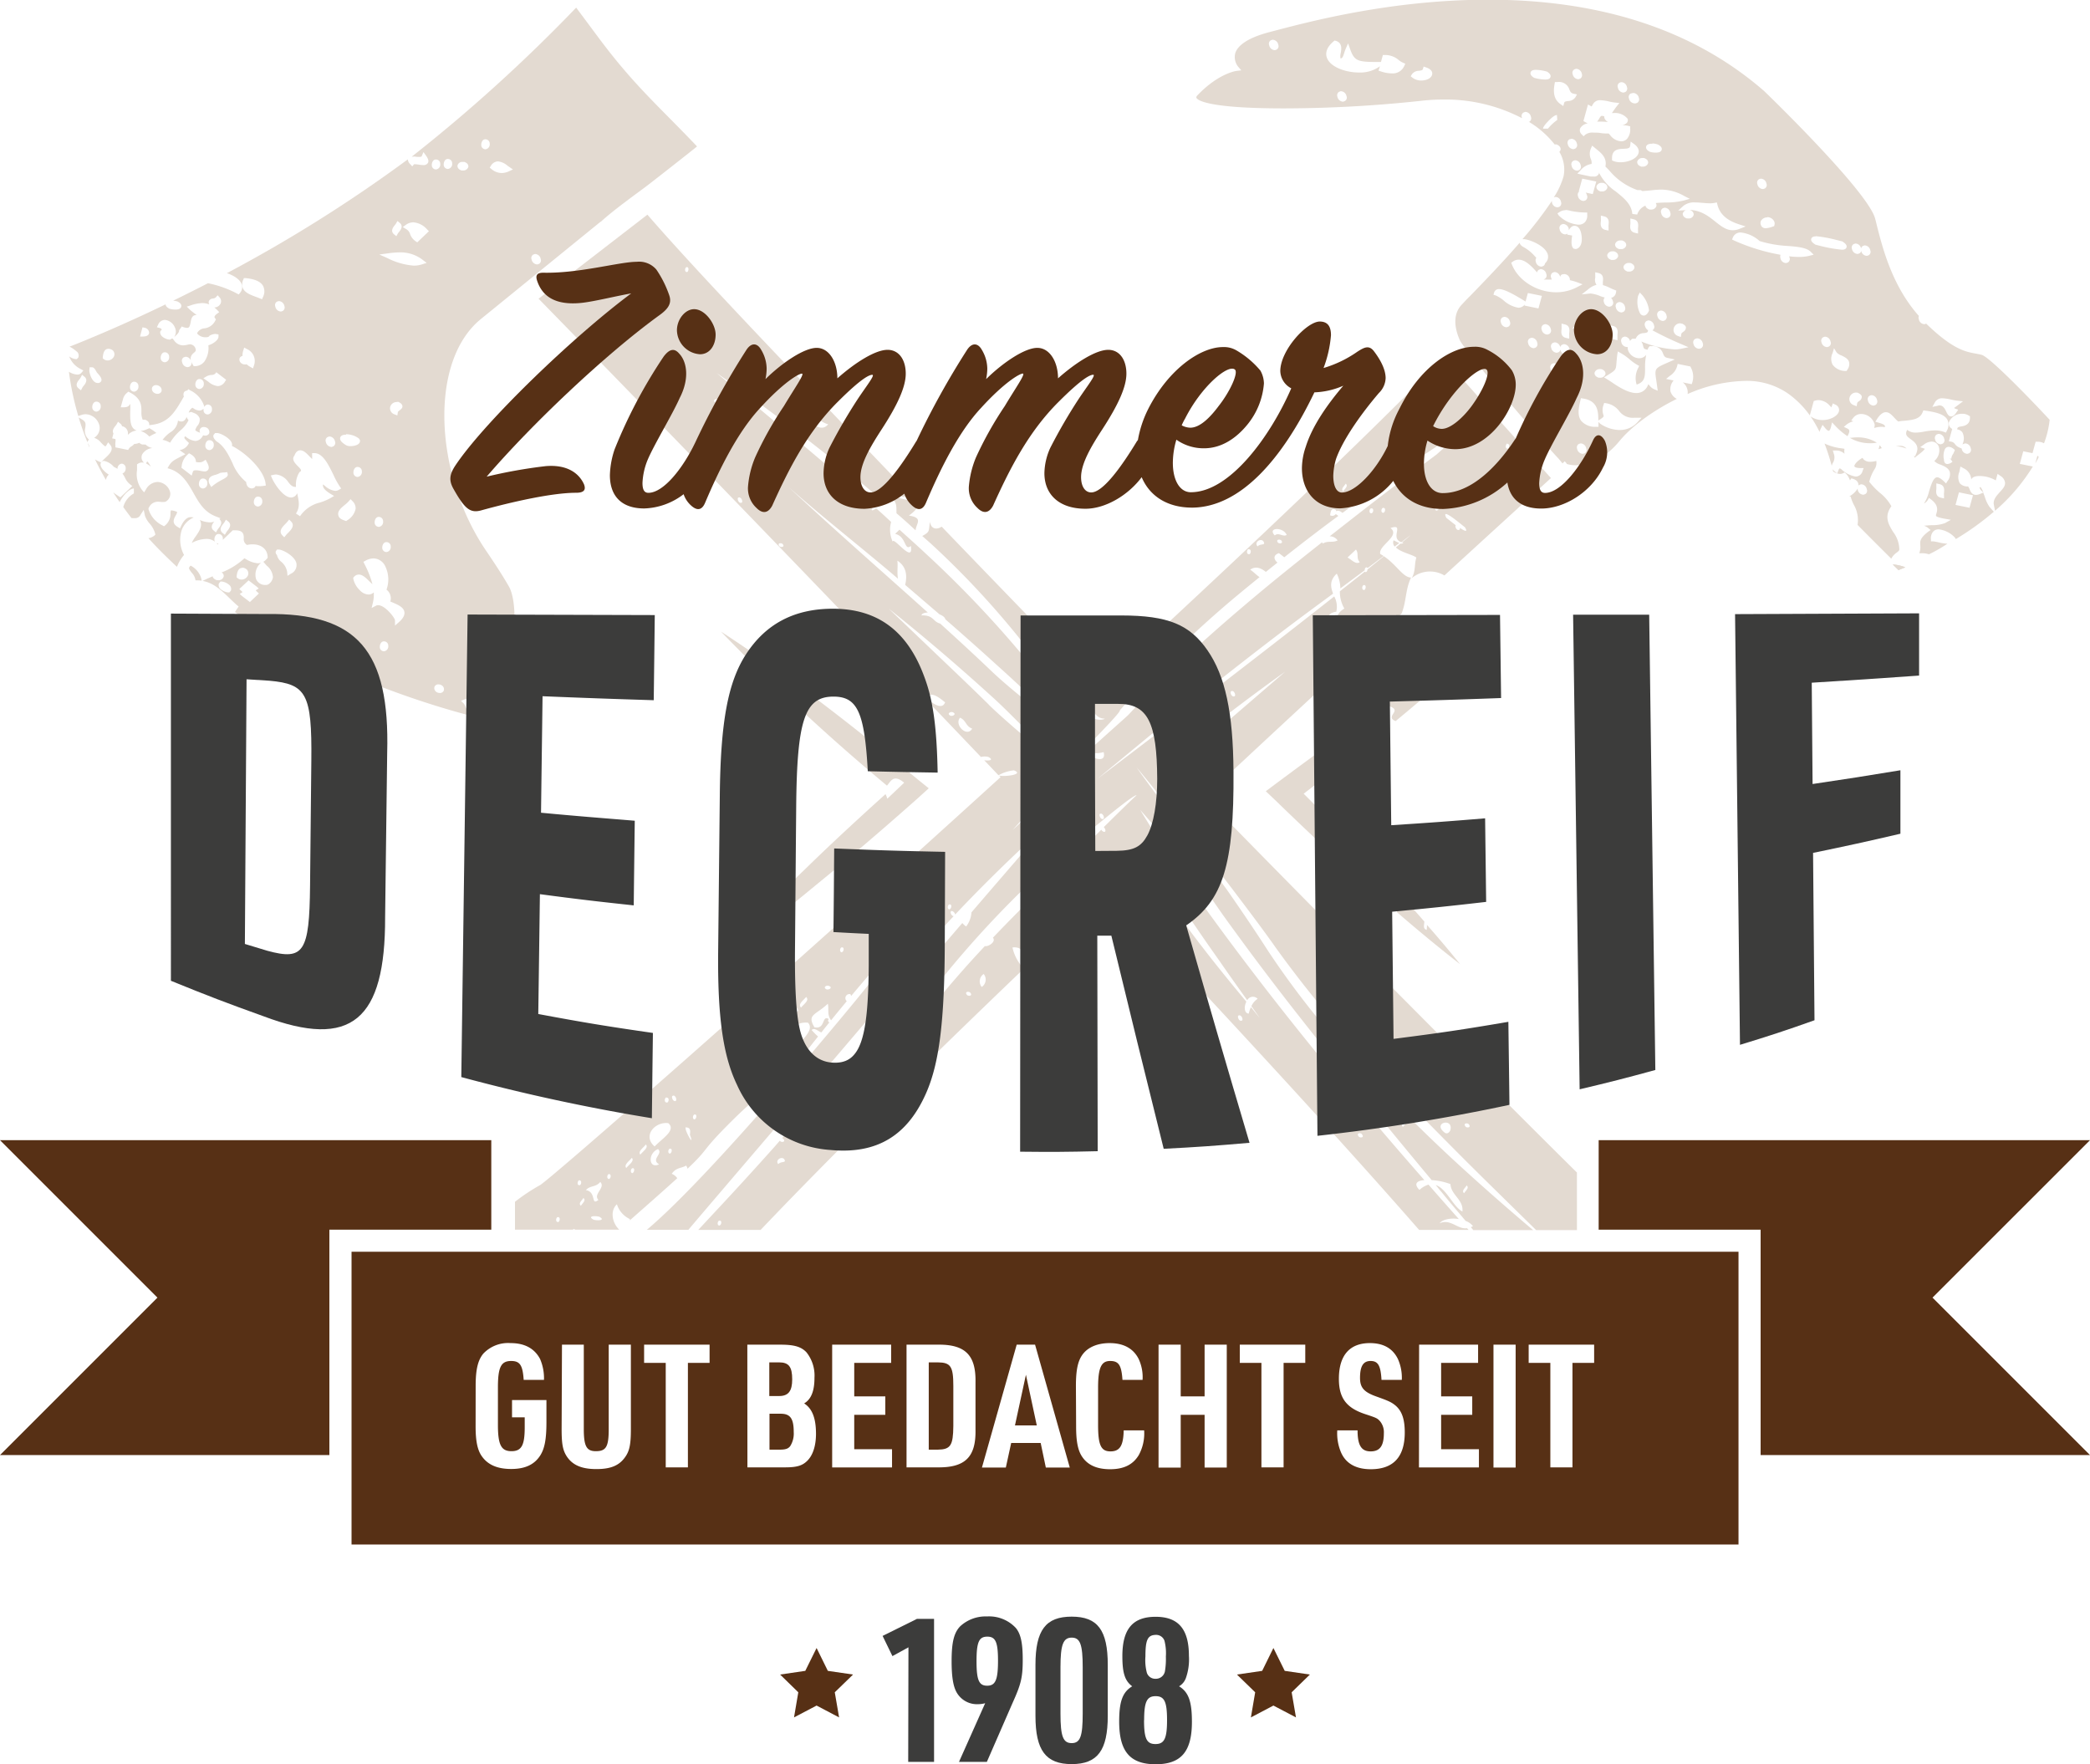 <svg id="Ebene_1_Kopie" data-name="Ebene 1 Kopie" xmlns="http://www.w3.org/2000/svg" viewBox="0 0 425.2 358.89"><defs><style>.cls-1{fill:#e3dad1;}.cls-2{fill:#573015;}.cls-3{fill:#3c3c3b;}</style></defs><title>Logo_Degreif_RGB</title><path class="cls-1" d="M376,294.61c.11.24.13.5,0,.58-.6.31-1-.83-.72-1a.36.36,0,0,1,.32,0c-10.93-11-23-23.25-35.34-35.87,10.53-9.85,20.67-19.26,29.93-27.8-1.08-1-3.21-.3-5.69-3.05,4.44-2.34-1.64-6.17,2.59-6.86a4.34,4.34,0,0,0-.42-3.1c-8.51,6.72-18.28,14.27-26.81,20.81,0,.13-.12.19-.27.21-11.83,9.08-21.17,16.15-21.17,16.15L330.15,245c2.91-2.37,5.85-4.69,8.78-7a.32.32,0,0,1,.2-.15c5.59-4.43,11.21-8.83,16.87-13.14,3.46-2.63,6.95-5.2,10.44-7.77-.49-1.32-.78-2.66.75-4.07a6.89,6.89,0,0,1,.73,3l4.95-3.68c0-.28.13-.59.31-.59a.33.33,0,0,1,.3.13l3.24-2.44a7.66,7.66,0,0,0-.68-.41c-.5-1.71,4.2-3.65,2.08-5.29,3-1-.24,2.05,2.22,2.89.62-.48,1.25-1,1.87-1.44-.55.47-1.14,1-1.76,1.47l.3.09a.66.66,0,0,1-.59.15l-.94.78c.95,1,3.33,1.43,4.16,2.07-.44,1.4-.12,2.77-.94,4.19a5.76,5.76,0,0,1,6.65-.55c9.71-8.9,17.32-15.84,21.67-19.81l-21.88-24.47C373.21,185,350.06,207,325.44,229.76c.6.62.73,2.07,1.71,2.43-1.81,1.84-2.54.07-2.91-1.31l-5.68,5.23-1.49-1.53a4.73,4.73,0,0,0,1.87,2.12c.63.46,1.19-.28,1.78-.59.69.83-.9,1.77-1.65,2.66-1.92-1.43-4.38-2.85-2.26-4.46-10.21-10.49-20.33-20.94-30-31-1.21.8-2.27.28-2.36-1-.37,1.8.13,2-1.59,2.9.66.6,1.34,1.17,2,1.78A175.46,175.46,0,0,1,304.19,228c2.82,3.71,5.75,7.37,8.71,11,.36.45.73.89,1.1,1.34-.23.21-7.78-7.3-11.17-11.4a220.78,220.78,0,0,0-19.33-20.21c-1.73-1.63-3.51-3.2-5.27-4.8l-.89.85c2.33.51,1.83,3.6,3.2,2.46.61,3.85-3.53-2-3.7-.88a5.8,5.8,0,0,1-.31-4c-1-.92-2-1.87-3.06-2.78-1.13.86-1.08.17-.46-.42q-5.19-4.57-10.45-9.08c-3.55-3.05-7.13-6-10.73-9l-10.78-9c7.63,5.25,15.1,10.84,22.43,16.65q5.79,4.58,11.41,9.42c1-1.65-.44-2.25,2.41-3.21,1.74.39.43,3.27,2.56,2,1.4,2.06-2.33-.17-3,.65.89,1,.72,2,.76,3q2,1.71,3.88,3.47c.1-1.38,1.68-2.55-1.37-3a7.66,7.66,0,0,0,2.22-2.32c-22.29-23.26-44.47-46.26-55.41-58.9l-22.14,17.1c11.44,11.7,50.89,52.2,90,93.23a3,3,0,0,1,1.52,0c1.2.65.09.81-.86.66l2.91,3.06a7.94,7.94,0,0,1,3.13-1c2.15.79-1.6,1.34-3,1.07l.29.31c-47,42.78-91.66,81.85-93.69,83a39.73,39.73,0,0,0-5.1,3.39v5.67h11.81c0-.06.09-.12.14-.12a.29.29,0,0,1,.26.12h9c-1.46-1.37-1.9-3.87-.47-5.16a4.94,4.94,0,0,0,2.62,3,.62.62,0,0,1,0,.27c3.09-2.72,6.18-5.43,9.23-8.19l.43-.39a2.52,2.52,0,0,0-1.13-.89c.93-1.34,2-1.1,2.93-1.68a1.76,1.76,0,0,1,.28.65c4.77-4.52,2.3-3.06,9.13-9.84,7.8-7.73,9.53-7,16.23-15.55.39-.51.8-1,1.2-1.51a14.34,14.34,0,0,1-1.31-1.33c.57-.52,1.23.18,1.85.44l.14.05c.54-.69,1.09-1.38,1.64-2.06-.31,0-.36-.45-.13-.66-1.5-.88-.6,2.16-2.93,1.68-1.57-2.65.22-2.43,2.73-4.79.26,1.12-.2,2.27.66,3.37,1.05-1.31,2.12-2.6,3.19-3.89a.83.83,0,0,1,.74-1.43c.06.12.11.24.16.36q6.59-7.86,13.59-15.38c-1.88,2.47-3.79,4.93-5.7,7.38.89.22.46,1.13.49,1.79-.9-.21-.46-1.11-.49-1.78-1.46,1.88-2.91,3.75-4.33,5.65-2.43,3.15-31.6,38.56-45.13,49.92,1.66,0,6.52,0,8.45,0,1.59-1.93,35.11-41.09,36.67-43,1.74-2.14,3.4-4.32,5.09-6.5a1.59,1.59,0,0,1,.66-2.37l-.42-.09c0-1.52,1.28-1.36,2.57-1.13.74-.94,1.49-1.87,2.28-2.8,2.3-2.71,4.7-5.34,7.13-7.93-.49,0-.81-.85-.52-1s.77.31.81.69c5.06-5.38,10.33-10.54,15.71-15.55.95-.88,2.87-2.58,2.87-2.58s-7.86,9.06-15.26,17.68a5.2,5.2,0,0,1-1.09,2.88,4.64,4.64,0,0,1-.77-.71c-2.25,2.62-4.37,5.1-6.15,7.21.8.84.85,1.71-.38,2.64.16-.46-.25-.89-.71-1.33-2.45,3.13-5,6.25-7.49,9.36-.79,1.8,1.58,3.47,0,5.31-1.86-1-.54-2.23-1.57-3.31-6.59,8.08-13.41,16.05-20.38,23.9a.53.53,0,0,1,.22.08c.62.66-.22.82-.57.54-.05-.05,0-.09-.08-.13-.36.4-.71.81-1.07,1.22h0q-5.62,6.3-11.37,12.46l-4.17,4.48h12.69c14.66-15.4,33.66-34.1,53.55-53.15a9,9,0,0,1-2.32-4.3c2.2-.3,2.5,1.6,3.43,3.23q7.86-7.53,15.82-15.05c24.06,25.54,47,50.41,63.48,69.27H394c-.1-.12-.21-.23-.31-.34-1.93.28-3.33-2-5.59-1,.69-.86,2.37-1.11,3.92-.87q-3.09-3.47-6.17-7a4.76,4.76,0,0,0-1.84,1.08c-1.27-1.29-.46-1.89,1-2q-7.9-9-15.64-18.26c-12-14.32-23.57-29.27-34.18-44.42-1.53-2-8-12.65-8-12.65s8.23,9.36,9.86,11.49c2.88,3.83,5.35,7.67,8.08,11.43s5.48,7.49,8.3,11.19c5.62,7.41,11.48,14.68,17.29,22,5.19,6.46,10.47,12.86,15.78,19.23a12.62,12.62,0,0,1,3.82.81c.1,2.23,2.7,3.15,2.43,5.57-1.87-.93-3.22-4.67-5.43-5.39.4.48.79,1,1.2,1.45,1.61,2,3.26,3.91,4.89,5.86a3.31,3.31,0,0,1,1.49,1.06,2.86,2.86,0,0,1-.44.2l.5.6h12.17c-5.56-4.69-11-9.48-16.39-14.45q-4.81-4.47-9.47-9.13c-.81.58-1.72-.25-2.61-.86.45-.27.94-.16,1.4-.36q-4.74-4.77-9.31-9.74a174.19,174.19,0,0,1-17.56-22.29c-2.51-3.9-5.11-7.74-7.77-11.58s-16.31-21.86-18.95-25.72c6.07,7.21,22.83,28.85,28.21,36.54a223.52,223.52,0,0,0,17.67,21.62c6.29,6.94,12.87,13.62,19.49,20.28,3.31,3.33,6.67,6.62,10,9.89l5.91,5.8h8.3V334.71C407.22,326,393,311.72,376,294.61ZM263.72,182.48c-1.49,1.83-3.27-.47-4.91-.83C260.31,179.82,262.08,182.12,263.72,182.48Zm-17.56-9.4c.6-.32,1,.82.72,1C246.28,174.38,245.84,173.24,246.16,173.08ZM235,151.52c-.62,0-.4-1-.06-1C235.51,150.46,235.29,151.51,235,151.52ZM241,178.15c-1-.38-.3-.91.22-.8C242.24,177.72,241.52,178.26,241,178.15Zm5.13,20.27c-.6.31-1-.83-.72-1C246,197.11,246.45,198.25,246.13,198.42ZM208.77,344.78c-.62,0-.4-1-.06-1C209.33,343.72,209.11,344.77,208.77,344.78Zm4.31-8.49c.62,0,.4,1,.06,1C212.52,337.35,212.74,336.31,213.08,336.29Zm.34,5.18c-.61-.49.2-1.05.5-1.58C214.53,340.38,213.72,340.94,213.42,341.47Zm3.93-4.84c1.16,1.16-1.53,2.49-.37,3.65-1.63,1.28-.31-1.6-2.56-2C215.37,337.27,216.41,337.76,217.35,336.63ZM216,344.31c-1.33-.72.17-.85,1.15-.61C218.44,344.42,217,344.55,216,344.31Zm3.18-8.28c-.63,0-.41-1-.07-1C219.69,335,219.47,336,219.14,336Zm40.09-37c.66.67-.5,1.41-1.07,2.12C257.5,300.45,258.66,299.71,259.23,299Zm-9.69.42c.61.49-.2,1-.51,1.58C248.43,300.5,249.24,299.94,249.54,299.41Zm-2.22,3.21c.63,0,.4,1,.07,1C246.76,303.68,247,302.63,247.32,302.62Zm-.5,1.58c.61.66-.22.82-.58.54C245.63,304.08,246.46,303.93,246.82,304.2Zm-16,15.23c.63,0,.41,1,.07,1C230.24,320.49,230.47,319.44,230.8,319.43Zm-8.17,14.37c-.65-.66.51-1.4,1.08-2.12C224.37,332.34,223.21,333.08,222.63,333.8Zm1.28,1c-.62,0-.4-1-.06-1C224.47,333.72,224.25,334.77,223.91,334.79Zm1.58-3.71c-.65-.66.51-1.4,1.08-2.12C227.23,329.62,226.07,330.37,225.49,331.08Zm1.75-10.46c.62,0,.4,1,.06,1C226.68,321.68,226.9,320.64,227.24,320.62Zm2,12.38c-2.11,1-2.33-2.25-.2-3.11C230.21,330.88,227.61,332,229.26,333Zm-.84-3.6c-2.61-2.17,0-5.12,2.72-4.79C232.89,326.09,229.93,327.78,228.42,329.4Zm3.13,1.42c-.63,0-.4-1-.07-1C232.11,329.76,231.89,330.81,231.55,330.82Zm1.17-10.74c-.6.31-1-.83-.72-1C232.6,318.77,233,319.91,232.72,320.08Zm2.13,5.41c1.13.06.64,1.37.71,1.52C236.74,330.12,234.08,325.45,234.85,325.49Zm1.71-1.63c-.62,0-.4-1-.06-1C237.12,322.79,236.9,323.84,236.56,323.86Zm6.89-15.36c1.35-1.12,2.84.07,4.35,1.37C246.45,311,245,309.8,243.45,308.5Zm4.75,7.58c-.62,0-.4-1-.06-1C248.76,315,248.54,316.07,248.2,316.08Zm1.36-.36c-.6.31-1-.83-.72-1C249.44,314.41,249.88,315.55,249.56,315.72Zm-1.46-10.54c.31.68.64,1.36.13,2.07.84.46.93-.27.57-.54,1.13-.59.6.84,1.92,1.48C249,309.76,245.38,306.71,248.1,305.18Zm3.13,1.43-1.92-1.48a4.23,4.23,0,0,0,2.35-1.14c.41.5.07,1,.71,1.53Zm2,2.51c.11-.79.24-1.57,1.14-1.09C255,308.78,253.87,309.61,253.22,309.12Zm2.31-11c.61.5-.2,1.05-.5,1.58C254.42,299.2,255.23,298.64,255.53,298.11Zm2.06,3.55c-.75,1-1.59.47-2.36,1.14C253.76,302.06,256.9,299.6,257.59,301.66Zm-1.65,2.67c-.63,0-.41-1-.07-1C256.5,303.26,256.27,304.31,255.94,304.33Zm1.55,5.12c-2.31-2.22-1.51-5.62,2.08-5.28C261.06,305.84,258,307.7,257.49,309.45Zm6-12c-1-.37-.3-.91.22-.8C264.73,297,264,297.56,263.49,297.45Zm3-7.6c-.63,0-.4-1-.07-1C267.09,288.79,266.87,289.84,266.53,289.85Zm6.86-6.53c-.6-.49.21-1,.51-1.58C274.5,282.24,273.69,282.79,273.39,283.32Zm5.42-.75-1.28-1,1.72-1.64,1.28,1Zm2.33,7.69c-.63,0-.4-1-.07-1C281.7,289.2,281.48,290.24,281.14,290.26Zm2.46-4.74c-1-.37-.3-.9.22-.8C284.84,285.09,284.12,285.63,283.6,285.52Zm4.84-4.4c-.63,0-.41-1-.07-1C289,280.05,288.77,281.1,288.44,281.12Zm-46.81,64.33c-.63,0-.41-1-.07-1C242.19,344.38,242,345.43,241.63,345.45Zm130.63-18.61c.62.66-.22.82-.57.54C371.07,326.72,371.9,326.56,372.26,326.84ZM347.9,303.78c-.6.32-1-.82-.72-1C347.78,302.48,348.22,303.62,347.9,303.78Zm-20-33.85c2.68,3.34,5.26,6.76,7.6,10.32,2.55,3.87,5.2,7.7,7.9,11.51,1.82,2.65,3.7,5.27,5.57,7.9a1.31,1.31,0,0,1,2.12-.29,3.53,3.53,0,0,0-1.27,1.49l1.68,2.37c-.61-.71-1.18-1.45-1.78-2.17a6.81,6.81,0,0,0-.44,1.32c-.93-.05-1-1.44-.48-2.43-5.15-6.14-10.12-12.42-14.77-18.9C331.63,277.71,327.41,270.39,327.9,269.93Zm65.71,67.41c.6.5-.21,1.05-.51,1.58C392.5,338.43,393.31,337.88,393.61,337.34Zm-12.43-13.48c.6.49-.21,1.05-.51,1.58C380.07,324.94,380.88,324.39,381.18,323.86Zm-16.41-18.51c.62.66-.22.82-.57.54C363.58,305.23,364.42,305.08,364.77,305.35ZM319,261.75c.6-.32,1,.82.72,1C319.16,263.05,318.72,261.92,319,261.75Zm8.65-21.27c-.67-1,.57-.43,1.15-1.09C329.5,240.14,328.34,241,327.69,240.48Zm4.07-2.77c-.62,0-.4-1-.06-1C332.32,236.64,332.1,237.69,331.76,237.71Zm37.65-28.11,1.72-1.63c.64.84,0,1.73.77,2.56C371.13,211.09,370.25,210.09,369.41,209.6Zm4.87-9c-.62,0-.4-1-.06-1C374.84,199.5,374.62,200.55,374.28,200.56Zm2.43-.1c-.63,0-.4-1-.07-1C377.27,199.4,377,200.45,376.71,200.46Zm9.63-1.45c-.63,0-.41-1-.07-1C386.89,197.94,386.67,199,386.34,199Zm1.27,1c-.62,0-.4-1-.06-1C388.17,198.93,388,200,387.61,200Zm4.67,3.59a.31.31,0,0,1-.1.3c-.56.29-.95-.64-.75-.92-.77-.59-1.55-1.23-1.9-1.49-1.24-2.32,2.83,1.19,3.78,1.91C393.92,204.52,393.24,204.24,392.28,203.58Zm12.57-9.78c.6-.31,1,.83.72,1C405,195.11,404.53,194,404.85,193.8Zm-2.94-7.41c.63,0,.4,1,.07,1C401.35,187.45,401.58,186.41,401.91,186.39Zm-4.3-5.9c2.22,1.46,1.21,5.43-3,3.62C394.54,181.39,396.79,181.93,397.61,180.49ZM369,194.56c.61.49-.2,1.05-.5,1.58C367.92,195.65,368.73,195.09,369,194.56ZM357,205c-.78.47-1.66-.61-2.42.1C353,203.46,356.29,203.31,357,205Zm-1.71,1.63c-.62-.66.22-.82.57-.55C356.42,206.7,355.59,206.85,355.24,206.58Zm-3.07-.39c.68,1-.56.43-1.14,1.09C350.37,206.52,351.52,205.7,352.17,206.19Zm-2.92,1.68c.62,0,.4,1,.06,1C348.69,208.94,348.91,207.89,349.25,207.87Zm-29.33,34.5c-1.73.75-4.94-1.1-5.05-2.9C317.82,239,317.24,242.27,319.92,242.37Zm-6.87,4.42c.91.21.46,1.13.5,1.79C312.65,248.37,313.09,247.45,313.05,246.79Zm2.39,2.15a7.7,7.7,0,0,1-1.24-1.13c1-1.77-.55-3.44.87-5.23.87,1.22.37,4,1.14,5.56,3.27-3.4,7-7.23,6.78-7.49l.25-.29a207.11,207.11,0,0,1,23.9-23.31c1.42-1.19,2.86-2.35,4.29-3.52-.63-.4-1.28-1.14-1.91-1.51,1-.73,2.08-.45,3.19.45l2.37-1.9c-.71-.55-1-1.49.29-1.92l1.09.84c3.63-2.87,7.3-5.69,11-8.41a5,5,0,0,0-.53-.37.85.85,0,0,1-1.15.22c.12-.79.25-1.57,1.15-1.09a.67.67,0,0,1,.1.29c.45-.24.85,0,1.27.33,1.68-1.22,3.35-2.44,5-3.63,9-6.37,11.16-8.13,20.42-13.82l-6.29,5.58c-4.4,3.28-8.79,6.56-13.13,9.92-2.89,2.23-5.74,4.48-8.61,6.72a1.9,1.9,0,0,1,1.62.83c-1,.54-2,0-3,.64a.92.92,0,0,1-.16-.26c-5.24,4.13-10.45,8.3-15.53,12.62-6,5.08-11.89,10.33-17.46,15.85.11.25.14.53,0,.61a.43.43,0,0,1-.51-.11q-3,3-5.92,6.16c-.08.09-4.39,3.94-8.07,7.24.57.53,1.5.73,3.05.32.54,2.17-1.77,1.51-3.69.25-2.44,2.18-4.46,4-4.51,4.05C311.37,253.25,313.2,251.28,315.44,248.94Zm-61.63-41.63c-.62-.66.22-.82.57-.54C255,207.43,254.17,207.59,253.81,207.31Zm23.19,5.8.88.75c-.24-1.12,0-2.5-.13-3.67,1.65,1.05,2.1,2.73,1.58,4.92q3.5,3,7,6c.62.24,1.09.58,1.18,1q5.36,4.66,10.62,9.44c4.27,3.83,8.43,7.8,12.54,11.83-.46.43-9.49-6.66-13.59-10.55-3.49-3.34-7.05-6.61-10.62-9.85-1.57-.4-1.29-1.76-3.81-1.66.05-.37.59-.56,1.29-.59-9.44-8.49-19-16.82-28.33-25.53C262.57,201.36,269.89,207.09,277,213.11Zm6.71,25.12c.69-2,3.24.42,3.75.77C286.78,241,284.23,238.59,283.71,238.23Zm5,3.56c-1-.37-.3-.91.22-.8C289.92,241.36,289.2,241.9,288.68,241.79Zm1.87.38c1.16.54,1.09,1.71,2.38,2.18C292,246.26,289.28,243.65,290.55,242.17ZM301.26,265l3.77-4.17.28.3C304,262.44,302.64,263.77,301.26,265Zm-4.86-25.48c-3.35-3.29-6.75-6.53-10.15-9.77L276.05,220c7.32,5.82,14.45,11.94,21.41,18.28,3.13,2.83,9.59,9.57,12.62,12.53C309.59,251.27,299.36,242.46,296.4,239.55Zm12.28,16.81c.3-.31,1-.56,1.22-.06C311,258.84,307,258.11,308.68,256.36Zm-3.25,15.2c.66.75-.49,1.57-1.14,1.08C304.4,271.86,304.54,271.08,305.43,271.56Zm-35.18,37.86c1.63.8.4,1.72-.44,2.62A1.82,1.82,0,0,1,270.25,309.42ZM253.57,333c-.66-.75.49-1.58,1.14-1.09C255.39,332.86,254.15,332.33,253.57,333ZM292,298.62c-.62-.66.22-.82.57-.55C293.21,298.74,292.37,298.89,292,298.62Zm2.93-1.69a1.8,1.8,0,0,1,.43-2.61A1.8,1.8,0,0,1,295,296.93Zm9.65-10.28c-.63,0-.4-1-.07-1C305.16,285.59,304.94,286.64,304.6,286.65Zm4.87-9c-.62,0-.4-1-.06-1C310,276.55,309.81,277.6,309.47,277.61Zm7.22-3.67c-1.16-.54-1.09-1.71-2.38-2.18C315.24,269.85,318,272.46,316.69,273.94Zm3.12-9.52c.3.25.45.8.23.91s-.6-.1-.73-.41c-4.9,4.84-10.66,10.55-12,11.84q-5.15,5-10.07,10.15s.05,0,.07.06c.57.77-1,1.81-1.69,1.63-3.7,3.94-7.26,8-10.62,12.18-1,1.25-2,2.48-3,3.72a1.83,1.83,0,0,0,.11.26.78.78,0,0,1-.37.05q-6,7.32-12.42,14.34s0,0,0,0q-3,3.3-6.08,6.52c1.84-2.35,3.69-4.67,5.54-7,0-.21.15-.4.29-.41h0q2.13-2.69,4.22-5.38a2,2,0,0,1-.94,0c-1.25-.3-1.06-1.47-.07-1l.64.49a1.42,1.42,0,0,1,.58.24q3.53-4.46,6.92-9a12.86,12.86,0,0,0-2.19-2.92c1.89-1.21,1.93-1,4.71-2.28a2.84,2.84,0,0,1-.2,2.11l.64-.84A205,205,0,0,1,305.59,275c.53-.51,2-1.77,3.82-3.38-1-.46-2-1.88-2.77-.07-1-1.84,2.56-2.79,4-1,6.11-5.26,15.42-13,15.81-12.58C325.57,258.75,322.9,261.37,319.81,264.42ZM345.7,236.8c.6-.31,1,.82.72,1C345.82,238.11,345.38,237,345.7,236.8Zm-9.39,5.38c.62.67-.22.82-.57.55C335.12,242.07,336,241.91,336.31,242.18Zm-3.3,8.74c7.76-6.28,15.63-12.37,23.69-18.11l-12.54,10.81C340.84,246.46,333.43,251.34,333,250.92Zm35.86,42.83c-.63,0-.41-1-.07-1C369.43,292.69,369.2,293.73,368.87,293.75Zm8,12.61c-.6.31-1-.83-.71-1C376.78,305.05,377.22,306.19,376.9,306.36Zm2.21,6.36c-.54-3.32,4.24.71,3.7-2.62C385.06,311.55,381.72,314.36,379.11,312.72Zm4.85-3.23a.83.83,0,0,1,.44-1.6C384.78,308.72,385.14,309.56,384,309.49ZM390.32,326c-.1.44-.63,1-1.16.6C386.52,324.6,390.87,323.5,390.32,326Zm.48-3.61c.12-.78.25-1.56,1.15-1.08C392.61,322.07,391.45,322.89,390.8,322.4Zm2.63,3c-.62-.67.22-.82.57-.55C394.62,325.52,393.78,325.68,393.43,325.41Z" transform="translate(-95.23 -96.17)"/><path class="cls-1" d="M193.25,242.34c-2.83-.66-24.54-5.92-45.13-18.37a1,1,0,0,0,0-.66,1.22,1.22,0,0,0-1.08-1H147l-.32.12a.67.67,0,0,0-.33.41c-1.11-.69-2.22-1.41-3.32-2.15.15-.24.31-.48.49-.75l.26-.37-.34-.29c-.5-.44-1-.91-1.49-1.39-1.6-1.55-3.25-3.14-5.51-3.54l.43-.21c.55-.27,1.1-.5,1.64-.73,0,.24.22.57.84.8l.08,0h.23a1.05,1.05,0,0,0,1.08-.75.8.8,0,0,0-.43-.83,14.56,14.56,0,0,0,4.64-2.88l.34.18a5.24,5.24,0,0,0,2.37.83,2.26,2.26,0,0,0,.69-.11l-.07.06a3.16,3.16,0,0,0-.95,3.28,2,2,0,0,0,2,1.18h.17l.31-.11a2.1,2.1,0,0,0,.95-1.45,3.28,3.28,0,0,0-1.25-2.35c-.16-.17-.7-.8-.7-.8a2.87,2.87,0,0,0,.75-.66l.12-.14v-.19c-.06-1.56-1.26-2.56-3.06-2.56a4.78,4.78,0,0,0-1.13.13,1.37,1.37,0,0,1-.66-1.4c0-.8-.14-1.58-1.7-1.58l-.55,0L140.56,206a.88.88,0,0,0,0-.28.86.86,0,0,0-.86-.91h-.05c-.51,0-.81.6-.8,1.12a1.06,1.06,0,0,0,.1.45,2.6,2.6,0,0,0-1.77-.57,6.57,6.57,0,0,0-2.94.82,6.83,6.83,0,0,1,.81-1.34c.68-1,1.51-2.17.83-3.33a5.75,5.75,0,0,0,2,.48,2.56,2.56,0,0,0,1-.18s0,0-.05,0c-.28.36-.95,1.18-.12,1.85l.46.38.29-.52a2,2,0,0,1,.26-.36c.28-.35.95-1.17.12-1.85l0,0,.27-.15-1-.39c-2.34-.9-3.41-2.78-4.54-4.79s-2.44-4.3-5.26-5c.76-1.38,1-1.49,2.9-2.47l.73-.38-1.18-.84a2.44,2.44,0,0,0,1.73-1.11l.19-.33-.28-.27c-.22-.21-.68-.63-.66-.84,0,0,0-.12.18-.26l.1.07a3.61,3.61,0,0,0,1.93.88,1.74,1.74,0,0,0,1.45-.9l.17-.26a1.12,1.12,0,0,0,.4.07.86.86,0,0,0,.82-.47,1,1,0,0,0-.3-1,1.2,1.2,0,0,0-.77-.28.84.84,0,0,0-.82.47.77.77,0,0,0,.06.71c-.86-.29-1-.53-1-.58s.18-.5.37-.77a1.91,1.91,0,0,0,.52-1.6,1.83,1.83,0,0,0-1.15-1.07l-.59-.25v.07h-.19l-.3.1a1.82,1.82,0,0,1,.75-1l.26.15a2.26,2.26,0,0,0,1.14.42,1.14,1.14,0,0,0,.79-.31l.08-.07a.86.86,0,0,0,0,.28.85.85,0,0,0,.87.9,1,1,0,0,0,.84-1.11.86.86,0,0,0-.87-.91h0a.8.8,0,0,0-.68.53l0-.11a5.42,5.42,0,0,0-2.86-3.3l-.42-.25-.17.28h-.12l-.3.11a.67.67,0,0,0-.34.43,1.12,1.12,0,0,0,.05.69l-.09.14c-1.72,3-3,5.17-6.36,5.6l-.6.08a.75.75,0,0,0,0-.16c0-.28-.1-.68-.84-.95l-.08,0-.21,0-.2,0A3.6,3.6,0,0,1,124,180c0-1.21.09-2.71-2.36-4l-.31-.15-.25.23a2.35,2.35,0,0,0-.78,1.12l-.51,1.83.63,0c.9,0,1.14-.39,1.2-.62h.1a11.82,11.82,0,0,1,0,1.48c0,1.34-.06,2.72.67,3.46a1.49,1.49,0,0,0,.66.4,2.86,2.86,0,0,0-1.8.89.76.76,0,0,0,0-.15,1.45,1.45,0,0,0-1.19-1.61,1,1,0,0,0-.36-.54l-.46-.37-.28.51a2.63,2.63,0,0,1-.26.35c-.26.34-.73.93-.39,1.52l-.26,1,.5.11c.18,0,.23.06.16.69a2.91,2.91,0,0,0,0,.65l0,.38,2.59.53.18-.3a1.39,1.39,0,0,1,.47-.42,2.75,2.75,0,0,0,.61-.51h0a2.33,2.33,0,0,0,1-.23,1.56,1.56,0,0,0,.6.35l.08,0h.23a1.47,1.47,0,0,0,.36,0,2.76,2.76,0,0,0,1.41.72,2.69,2.69,0,0,0-2.07,1.27,1.4,1.4,0,0,0,.19,1.53l.15.19a1.74,1.74,0,0,0-.39-.05,1.52,1.52,0,0,0-.77.22l-.24.15v.28c0,.31,0,.61,0,.92a5.26,5.26,0,0,0,1,4l.44.51.36-.57a2.81,2.81,0,0,1,2.35-1.55,2.78,2.78,0,0,1,2.48,1.75,1.76,1.76,0,0,1-.53,2.06.87.87,0,0,1-.67.26,4.55,4.55,0,0,1-.52,0,4.46,4.46,0,0,0-.63-.05,2,2,0,0,0-1.84,1.14l-.11.18,0,.2a5.46,5.46,0,0,0,2.86,3.31l.29.17.27-.21a3,3,0,0,0,1.05-2.41A2.33,2.33,0,0,1,130,200h.09a3.75,3.75,0,0,1,1.16.31c0,.07.07.14-.28.75s-.88,1.56.42,2.32l.46.28.23-.49c.76-1.59,1.48-1.79,2-1.79a2.2,2.2,0,0,1,.56.07A4.43,4.43,0,0,0,132.2,204a6.5,6.5,0,0,0,.47,5.07,8.5,8.5,0,0,0-1.44,2.42c-2-1.87-4-3.82-5.8-5.83a2.52,2.52,0,0,0,1.21-.53l.2-.19-.06-.27a5.22,5.22,0,0,0-1.12-2,4.67,4.67,0,0,1-.94-1.58l-.25-1.19-.65,1a1.15,1.15,0,0,1-1.09.68,4.36,4.36,0,0,1-.51,0l-.23,0c-.54-.7-1.07-1.4-1.58-2.11l-.1-.14h0a4.52,4.52,0,0,1,2.16-2.78v-1c-.93,0-2.31,1.52-2.89,2.78-.45-.66-.89-1.32-1.32-2,.35.28.74.54,1.13.8l.33.22,2.42-2.3-.46-.36a3.3,3.3,0,0,1-1-1.3,6.83,6.83,0,0,0-.54-.89,1.07,1.07,0,0,0,.66-1.09.86.86,0,0,0-.86-.91h0a1,1,0,0,0-.8,1.06,5.74,5.74,0,0,0-.75-.41,3.5,3.5,0,0,0-2-1.21.67.67,0,0,0-.69.54c-.14.63.57,1.56,1.66,2.24a2,2,0,0,0-.58,1.09c-.8-1.38-1.54-2.77-2.22-4.19a5,5,0,0,0,.84.46l.34.15L116,190c.19-.22.44-.45.68-.68.75-.7,1.77-1.64,1-2.62l-.45-.54-.36.61c-.1.16-.17.2-.18.2-.18,0-.62-.46-.89-.73a2.94,2.94,0,0,0-1.42-1,2.32,2.32,0,0,0,1.09-2.43,3,3,0,0,0-2.81-2.37,2.88,2.88,0,0,0-.77.12l-.73.24a57.94,57.94,0,0,1-1.91-9,3.51,3.51,0,0,0,1.68.57,1,1,0,0,0,.87-.37l.39-.45-.51-.29a4.66,4.66,0,0,1-2.37-2.58,2.74,2.74,0,0,0,1.28.54h.28l.29-.31a1.1,1.1,0,0,0-.14-1.06,7.15,7.15,0,0,0-1.64-1.16c.71-.27,1.82-.71,3.25-1.3l.57-.24c3.82-1.58,9.23-3.93,15.72-7.06,0,.47.56.77.79.89a4.4,4.4,0,0,0,1.17.17c.26,0,1.07,0,1.22-.59s-.52-.92-.77-1.06a4.49,4.49,0,0,0-.87-.16c2.24-1.09,4.61-2.28,7.08-3.55a21.72,21.72,0,0,1,5.89,2.09l.37.2.26-.33a1.76,1.76,0,0,0,.33-1.77c-.36-1-1.62-1.77-3-2.24a293.79,293.79,0,0,0,36.81-23.15,1.51,1.51,0,0,0,.51,1l.39.43.37-.44.13,0a6,6,0,0,1,.79.08,6.35,6.35,0,0,0,.91.09,1,1,0,0,0,1-.45c.24-.48-.08-1-.42-1.5l-.5-.69L181,128s-.08.09-.52.09c-.23,0-.48,0-.71-.05s-.46,0-.64,0H179a326,326,0,0,0,33.45-30.32l4.3,5.78c7.41,10,12.38,14.14,20.29,22.46-1,.84-9.42,7.44-10.63,8.34-2.06,1.53-6.65,4.85-8.87,6.92l-.23.14-24.18,19.66c-10.64,8.56-9.57,31.33.75,46.83,2,2.93,3.64,5.46,4.87,7.61C200.87,219.08,200.63,232.47,193.25,242.34Zm-2.72-4.06a2.21,2.21,0,0,0-.81.18l-.7.29.54.53a1.91,1.91,0,0,1,.35.62c.19.46.47,1.14,1.3,1.14a2.25,2.25,0,0,0,.81-.18l.69-.29-.54-.52a2.07,2.07,0,0,1-.34-.63C191.64,239,191.35,238.28,190.53,238.28Zm-6.09-2.88a.84.84,0,0,0-.81.47.92.92,0,0,0,.29,1,1.2,1.2,0,0,0,.77.28.83.83,0,0,0,.82-.47.91.91,0,0,0-.29-1A1.22,1.22,0,0,0,184.44,235.4Zm-19.95-7.07a4.06,4.06,0,0,1-.26.36c-.29.35-.95,1.18-.12,1.85l.45.37.29-.51a2,2,0,0,1,.26-.36c.29-.35,1-1.17.12-1.85l-.45-.37Zm-4.19.32a.84.84,0,0,0-.81.47.92.92,0,0,0,.29,1,1.21,1.21,0,0,0,.78.28.82.82,0,0,0,.81-.47.91.91,0,0,0-.29-1A1.22,1.22,0,0,0,160.3,228.65Zm13-2c-.5,0-.81.6-.8,1.12a.86.86,0,0,0,.87.9,1,1,0,0,0,.85-1.11.86.86,0,0,0-.87-.91h-.05Zm23-2c-.51,0-.81.6-.8,1.12a.86.86,0,0,0,.87.91,1,1,0,0,0,.85-1.12.87.87,0,0,0-.87-.91h0Zm-24.11-5.35c1.39,0,3.39,2.56,3.4,3.09l0,1.05.79-.69c.86-.76,1.23-1.45,1.12-2.09-.17-1-1.34-1.47-2.58-2l-.28-.12a2.21,2.21,0,0,0-.78-2.41,6.07,6.07,0,0,0-.19-4.62,2.73,2.73,0,0,0-2.43-1.74,3.53,3.53,0,0,0-1.66.47l-.42.23.21.43A19.92,19.92,0,0,1,171,215c-.23-.18-.47-.42-.71-.65-.64-.64-1.31-1.29-2.06-1.29a1.31,1.31,0,0,0-1,.49l-.13.14v.19a4.5,4.5,0,0,0,1.32,2.35,2.56,2.56,0,0,0,1.76.89,1.59,1.59,0,0,0,1.09-.43,7.12,7.12,0,0,1-.18,2.1l-.26,1.07,1-.52A.82.82,0,0,1,172.16,219.3ZM143.92,216l.39.36a1.37,1.37,0,0,1,.26.28L144,217l.45.41,1.62,1.24,1.83-1.74-.38-.36a2.21,2.21,0,0,1-.26-.28l.61-.38-.46-.41-1.61-1.24Zm-4.16-1.12a1.07,1.07,0,0,0,.2,1,2.88,2.88,0,0,0,1.62.81h.3l.32-.34a1.09,1.09,0,0,0-.2-1.06,2.88,2.88,0,0,0-1.62-.81h-.3Zm4.78-3.18c-.91,0-1.07,1-1.16,1.66l0,.29.24.18a1.23,1.23,0,0,0,.75.25,1.43,1.43,0,0,0,1.28-.8,1.14,1.14,0,0,0-.22-1.26A1.57,1.57,0,0,0,144.54,211.65Zm7.05-2.56a2.38,2.38,0,0,0,.85,1.31,3.44,3.44,0,0,1,1.21,2.07l.07.8.68-.43a1.92,1.92,0,0,0,1.11-2.22c-.43-1.48-2.82-2.7-3.59-2.7h-.34l-.25.37A.75.75,0,0,0,151.59,209.09Zm22.21-2.68c-.5,0-.81.6-.8,1.11a.86.86,0,0,0,.87.91,1,1,0,0,0,.85-1.11.86.86,0,0,0-.87-.91h0Zm-20.09-4.16c-.13.16-.29.32-.45.49-.54.54-1.43,1.44-.59,2.29l.39.4.35-.44a5.16,5.16,0,0,1,.46-.49c.53-.54,1.42-1.44.58-2.29l-.39-.39Zm-12.8.09a2.81,2.81,0,0,1-.27.36c-.28.35-.95,1.18-.12,1.85l.46.37.29-.51a2,2,0,0,1,.26-.35c.28-.36.95-1.18.12-1.86l-.46-.36Zm31.34-1.06c-.51,0-.81.6-.8,1.12a.87.87,0,0,0,.87.91,1,1,0,0,0,.85-1.12.87.87,0,0,0-.87-.91h-.05Zm-6.05-3.21a6.28,6.28,0,0,1-.83.77c-.72.59-1.45,1.2-1.33,2s.83,1,1.36,1.2l.26.09.21-.16a3.54,3.54,0,0,0,1.71-2.35,2,2,0,0,0-.64-1.55l-.39-.4Zm-10.46-1.34c.29,1.33.56,2.59-.3,3.86l.83.55a6.74,6.74,0,0,1,4-2.77,10.88,10.88,0,0,0,2.21-.93l.72-.42-.72-.43c-1.16-.7-1.48-1.23-1.53-1.55a.67.67,0,0,1,0-.37l.4.31a3.72,3.72,0,0,0,2.07,1,1.48,1.48,0,0,0,.76-.21l.46-.28-.31-.44a15.68,15.68,0,0,1-1.25-2.3c-1.05-2.14-2.13-4.36-3.81-4.45l-.54,0,0,.54a6.34,6.34,0,0,1,0,.67c-.15-.14-.34-.35-.5-.5-.59-.63-1.21-1.28-1.91-1.28-.37,0-.88.19-1.19,1.09-.66.77.17,1.6.71,2.15.28.28.65.65.63.85s-.12.22-.31.35a4.74,4.74,0,0,0-.71,3l-.19,0c-.56,0-1-.46-1.4-1a3.4,3.4,0,0,0-2.44-1.52,2.29,2.29,0,0,0-.51.06l-.58.13.23.55c.58,1.33,2.36,3.94,3.89,3.94a1.34,1.34,0,0,0,1.23-.87S155.73,196.69,155.74,196.73Zm-8.06.42c-.51,0-.82.59-.81,1.11a.87.87,0,0,0,.87.91,1,1,0,0,0,.85-1.12.86.86,0,0,0-.87-.9h0Zm-11.18-3.68c-.51,0-.82.6-.8,1.12a.85.85,0,0,0,.86.91,1,1,0,0,0,.85-1.12.87.87,0,0,0-.87-.91h0Zm8.82.77a1.43,1.43,0,0,0,.13.55,1.08,1.08,0,0,0,1,.69h.13l.32-.11a.66.66,0,0,0,.32-.39,4.77,4.77,0,0,0,.76.05,5.07,5.07,0,0,0,.85-.06l.48-.07-.06-.48c-.37-2.8-4.11-6.23-6.84-7.59a.78.78,0,0,0,0-.48c-.21-1-2.27-2.13-3-2.13H139l-.32.38c-.18.43.16.86.55,1.27,1.64,1,2.47,2.76,3.28,4.42A9.55,9.55,0,0,0,145.32,194.24Zm-4.49-2a4.78,4.78,0,0,0-.82.09,4.49,4.49,0,0,1-1,.4c-.5.14-1.06.31-1.26.82a1.29,1.29,0,0,0,.17,1.14l.29.51.45-.37A11.51,11.51,0,0,1,140,194c1.22-.65,1.68-.89,1.55-1.41l-.09-.37Zm27.11-1.12c-.51,0-.82.6-.81,1.12a.87.87,0,0,0,.87.91,1,1,0,0,0,.85-1.12.86.86,0,0,0-.87-.91h0Zm-34.51-2.55a3.66,3.66,0,0,0-1.24,2.4l-.05.3,2.09,1.61.21-.7c.07-.25.2-.39.64-.39a4.94,4.94,0,0,1,.94.12,4.81,4.81,0,0,0,.81.12.83.83,0,0,0,.77-.38c.25-.43,0-1-.28-1.53l-.25-.47-.45.29a1.5,1.5,0,0,1-.84.24,3.4,3.4,0,0,1-.69-.08c0-.46-.15-1.05-1.09-1.59l-.31-.18Zm4.38-2.9c-.52,0-.82.6-.81,1.12a.86.86,0,0,0,.87.9,1,1,0,0,0,.85-1.11.86.86,0,0,0-.87-.91h0Zm24.06-.63a.8.8,0,0,0-.34,1,1.22,1.22,0,0,0,1.08,1h.12l.32-.12a.81.81,0,0,0,.33-1,1.22,1.22,0,0,0-1.07-1h-.13Zm3.77-.49c-.67,0-1.08.2-1.19.59-.18.6.47,1.1,1.13,1.52a1.83,1.83,0,0,0,1,.22c.62,0,1.83-.21,1.89-1v-.21l-.22-.34A4.48,4.48,0,0,0,165.64,184.51Zm10.3-6.64A1.36,1.36,0,0,0,174.6,179a1.3,1.3,0,0,0,.9,1.47l.57.22.09-.6c0-.18.2-.31.43-.49s.55-.42.51-.82-.41-.64-.76-.82l-.11-.05Zm-61.13-.08c-.51,0-.82.6-.81,1.12a.88.88,0,0,0,.88.91,1,1,0,0,0,.84-1.12.86.86,0,0,0-.87-.91h0ZM127,174.52a.85.85,0,0,0-.82.48.93.93,0,0,0,.3,1,1.22,1.22,0,0,0,.77.29.85.85,0,0,0,.82-.47.92.92,0,0,0-.29-1A1.22,1.22,0,0,0,127,174.52Zm-4.52-.69c-.51,0-.82.59-.81,1.11a.86.86,0,0,0,.87.91,1,1,0,0,0,.85-1.11.86.86,0,0,0-.87-.91h0ZM111.63,173a2.7,2.7,0,0,1-.26.36c-.29.35-1,1.17-.12,1.85l.45.37L112,175a2.26,2.26,0,0,1,.27-.36c.28-.35.95-1.18.12-1.85l-.46-.37Zm24.15.28c-.51,0-.82.6-.81,1.12a.87.87,0,0,0,.87.91,1,1,0,0,0,.85-1.12.87.87,0,0,0-.87-.91h0ZM139,172.2a1.09,1.09,0,0,1-.72.25,2.34,2.34,0,0,0-1,.27l-.67.4,1,.7a3.57,3.57,0,0,0,1.93.9,1.75,1.75,0,0,0,1.45-.91l.25-.38-2-1.53Zm-25.6-.7c0,.63.55,2.54,1.68,2.59h0a.75.75,0,0,0,.75-.39c.21-.5-.26-1.07-.89-1.75-.4-.74-.62-1.06-1-1.06h-.48Zm32-1.23a3.68,3.68,0,0,0,.77.55l.53.3.19-.58a2.65,2.65,0,0,0-1.45-3.37l-.53-.29-.18.58a3,3,0,0,0-.16,1.12.81.81,0,0,0-.59.45.93.93,0,0,0,.3,1,1.13,1.13,0,0,0,.74.28A.92.92,0,0,0,145.41,170.27Zm-12.78-1.41a.8.8,0,0,0-.33,1,1.2,1.2,0,0,0,1.07,1h.12l.32-.11a.81.81,0,0,0,.33-1,1.2,1.2,0,0,0-1.07-1H133Zm1.27-2.65a1.27,1.27,0,0,1,1,.6c.33.67.16.81-.2,1.12-.56.48-1.08,1.1-.2,2.49l.15.24.28,0a2.46,2.46,0,0,0,1.9-.95,4.84,4.84,0,0,0,.8-3.3c.87-.21,2.06-1.07,2.06-1.71v-.49l-.66-.11a2.81,2.81,0,0,0-1,.28l-.15.06-.09.14c-.06.1-.29.2-.67.2a2.19,2.19,0,0,1-1.74-.72s-.07-.14.09-.33a1.85,1.85,0,0,1,1.34-.76,2.8,2.8,0,0,0,2.21-1.54l.15-.28-.19-.26c-.12-.17-.11-.27-.1-.3s.1-.3.5-.58l.46-.34-.39-.41a7.31,7.31,0,0,0-.6-.54,1.43,1.43,0,0,0,1.27-.8,1.15,1.15,0,0,0-.22-1.26l-.38-.42-.37.42a1,1,0,0,1-.6.24,1,1,0,0,0-.81.5.84.84,0,0,0,.08.71,3.73,3.73,0,0,0-1.44-.28,8,8,0,0,0-2.36.47l-.79.25.6.58a9.2,9.2,0,0,0,.87.71l.55.43h-.13c-.82,0-1,.84-1.09,1.45-.17.87-.3,1.16-.74,1.16a2.78,2.78,0,0,1-1.06-.3l-.56.8c.07.45-.58,1-1,1.38a2,2,0,0,0,.14-2,2.49,2.49,0,0,0-2-1.51,1.52,1.52,0,0,0-1.39.95l-.26.55.58.15a.52.52,0,0,1,.41.34l-.25.26c-.21.4.09.86.2,1a2.75,2.75,0,0,0,1.55.76h.23l.28-.21h.2l0,0,.3.38a2.24,2.24,0,0,0,1.81,1,4.59,4.59,0,0,0,.84-.11A3.74,3.74,0,0,1,133.9,166.21Zm-5.16,1.63c-.51,0-.82.6-.81,1.12a.87.87,0,0,0,.87.91,1,1,0,0,0,.85-1.12.87.87,0,0,0-.87-.91h0Zm-11.43-.71c-.92,0-1.07,1-1.16,1.66l0,.29.23.17a1.21,1.21,0,0,0,.75.25,1.45,1.45,0,0,0,1.29-.8,1.11,1.11,0,0,0-.23-1.25A1.52,1.52,0,0,0,117.31,167.13Zm6.42-2.5.62,0c1.08,0,1.21-.56,1.23-.73a1.09,1.09,0,0,0-.9-1.05l-.45-.09Zm27.85-7.09a.82.82,0,0,0-.33,1,1.21,1.21,0,0,0,1.07,1h.13l.31-.11a.82.82,0,0,0,.34-1,1.21,1.21,0,0,0-1.08-1h-.12Zm-6.84-4.49a2.18,2.18,0,0,0-.09,1.74c.41.94,1.56,1.37,2.67,1.78.26.09,1.23.48,1.23.48l.19-.45a2.48,2.48,0,0,0,0-2.3c-.5-.85-1.62-1.35-3.51-1.55l-.37,0Zm31.85-5.54a19.58,19.58,0,0,0-2.43.2l-1.75.24,1.61.71a14.19,14.19,0,0,0,5.39,1.55,5.54,5.54,0,0,0,1.73-.27l.9-.29-.75-.57A7.38,7.38,0,0,0,176.59,147.51Zm27.14.45a.82.82,0,0,0-.34,1,1.22,1.22,0,0,0,1.08,1h.12l.32-.11a.82.82,0,0,0,.33-1,1.2,1.2,0,0,0-1.07-1h-.12Zm-24.4-6.56a2.61,2.61,0,0,0-1.53.52l-.61.44.64.39a1.79,1.79,0,0,1,.85,1.06,2.87,2.87,0,0,0,1.12,1.44l.33.22,2.37-2.26-.36-.36A4.18,4.18,0,0,0,179.33,141.4Zm-3.52.24a2.81,2.81,0,0,1-.27.36c-.28.35-.95,1.18-.12,1.85l.46.37.28-.51a2.81,2.81,0,0,1,.27-.36c.28-.35.95-1.17.12-1.85l-.45-.37ZM196.55,129a1.74,1.74,0,0,0-1.45.9l-.24.37.34.28a3.22,3.22,0,0,0,2.09.82,3.54,3.54,0,0,0,1.5-.36l.79-.37-1.09-.75A3.58,3.58,0,0,0,196.55,129Zm-7.18.11a1,1,0,0,0-1.07.74c0,.21,0,.72.83,1l.08,0h.23a1.06,1.06,0,0,0,1.08-.74c0-.21,0-.72-.83-1l-.08,0Zm-5.49-.49c-.51,0-.81.59-.8,1.11a.85.85,0,0,0,.86.91,1,1,0,0,0,.86-1.11.87.87,0,0,0-.87-.91h-.05Zm2.42-.11c-.51,0-.81.6-.8,1.12a.86.86,0,0,0,.87.91,1,1,0,0,0,.85-1.12.87.87,0,0,0-.87-.91h0Zm7.64-4c-.51,0-.81.6-.8,1.12a.87.87,0,0,0,.87.91,1,1,0,0,0,.85-1.12.87.87,0,0,0-.87-.91h-.05Zm-57.69,89.8a5.69,5.69,0,0,0-.94-.07H135a2.73,2.73,0,0,0-.77-1.56c-.28-.37-.58-.74-.54-1a.91.91,0,0,1,.34-.43,4.31,4.31,0,0,1,2.13,2.54Zm3.23-7.36a2.49,2.49,0,0,0-.19-.3.89.89,0,0,0,.39.12Zm-13.54-15.83a6.05,6.05,0,0,0-1-.68l.24-.4C125.31,190.1,125.67,190.62,125.94,191.14Zm-12.88-4.79.08.1a1.24,1.24,0,0,1,.28.77Zm16.76-.1a4.81,4.81,0,0,0-1.52-.58,7.13,7.13,0,0,1,1.53-1.49,3.16,3.16,0,0,0,1.61-2.43,1.46,1.46,0,0,0,.68.19c.6,0,.89-.46,1.07-.94a1.6,1.6,0,0,0,.4.67,6.29,6.29,0,0,1-1.67,2.1A10.33,10.33,0,0,0,129.82,186.25ZM113,186.11c-.66-1.64-1.25-3.29-1.76-5l.53.3c1,.55.91,1,.81,1.78a2.33,2.33,0,0,0,.56,2.23l.18.17a2,2,0,0,0-.18.26Zm12.37-1.36a3.73,3.73,0,0,0-1.55-.9,4,4,0,0,0,1.28-.35l.53-.22.22.13a8.42,8.42,0,0,1,1.18.84l-.29.14a7.22,7.22,0,0,0-1.11.59Z" transform="translate(-95.23 -96.17)"/><path class="cls-1" d="M480,209.83c-1.86-1.85-4.68-4.66-6.86-6.87a6.23,6.23,0,0,0-.75-4.08,8.74,8.74,0,0,1-.66-1.71h-.28a4.77,4.77,0,0,0,1.73-1.63.93.93,0,0,0,0,.27,1.2,1.2,0,0,0,1.07,1h.13l.31-.11a.79.79,0,0,0,.33-1,1.2,1.2,0,0,0-1.07-1h-.12l-.32.11a.63.63,0,0,0-.18.15c0-.31,0-1-1.09-1.37l-.36-.11-.27.41-.12-.26a3.12,3.12,0,0,0-.74-1.13l-.25-.21-.29.15a1.31,1.31,0,0,1-.62.14,2.17,2.17,0,0,1-.59-.09l.24-.61c.14-.37.2-.4.25-.4a.62.62,0,0,1,.25.07l.17.15a5.57,5.57,0,0,0,2.82,1.42,1.45,1.45,0,0,0,1.42-1.1l.23-.63-.67,0c-.84,0-1.22-.22-1.22-.38,0-.51,1-1.37,1.68-1.7a1.05,1.05,0,0,0,.22.33,1.77,1.77,0,0,0,1.35.47,4.65,4.65,0,0,0,1.21-.17,2.25,2.25,0,0,1-.36,1.7,8.55,8.55,0,0,0-1,2.28l-.08.24.16.21a15.76,15.76,0,0,0,1.94,2,9.19,9.19,0,0,1,2.41,2.79c-1.54,2.12-.57,3.7.36,5.23a6.1,6.1,0,0,1,1.26,3.59c0,.2-.28.42-.6.66A3.24,3.24,0,0,0,480,209.83Zm7.68-.89a4.31,4.31,0,0,0-1.39-.22l-.6,0a3.35,3.35,0,0,0,.21-1.64c-.05-.8-.09-1.43,1.65-2.77L488,204l-.47-.39a2.27,2.27,0,0,0-.87-.48c.55-.06,1.09-.09,1.58-.12a7.33,7.33,0,0,0,2.69-.42l1.2-.67-1.36-.24c-1.39-.25-1.63-.49-1.68-.56a1.09,1.09,0,0,1,.08-.44c.19-.63.51-1.69-1.05-2.88l-.45-.34-.28.49a1.87,1.87,0,0,1-.74.65,7.67,7.67,0,0,0,1-2.33c.4-1.32.9-3,1.68-3,.24,0,.68.15,1.37.82l.44.43.32-.51a2.16,2.16,0,0,0,.44-1.84c-.25-.79-1.12-1.16-1.89-1.48a2.88,2.88,0,0,1-1.26-.74,2.78,2.78,0,0,0,.94-2.83,1.54,1.54,0,0,0-1.49-1.11,2.67,2.67,0,0,0-1.53.58l-.79.56.93.31c0,.25-1.18,1.14-1.8,1.62l-.29.22a1.46,1.46,0,0,0-.1-.46l.22.19.26-.63c.66-1.56-.38-2.32-1.14-2.88s-1.24-.92-.72-1.9a2.7,2.7,0,0,0,1.77.56,10.29,10.29,0,0,0,1.73-.21,13.34,13.34,0,0,1,2.14-.24,5.53,5.53,0,0,1,1.83.3l.42.15.19-.41a2.37,2.37,0,0,0,.1-2.2c-.65-1.21-2.58-1.58-4.5-1.86l-.39-.05-.15.37c-.55,1.42-2,1.57-3.77,1.75-.4,0-.81.08-1.2.14a7.2,7.2,0,0,1-.79-.77c-.54-.57-1-1.12-1.74-1.12s-1.4.79-1.77,1.38l-.35.55.63.19c.44.13,1.18.34,1.3.64a.45.45,0,0,1,0,.28,3.49,3.49,0,0,0-.71-.07,4.66,4.66,0,0,0-1.18.17l-.3.06a1.4,1.4,0,0,0,.12-.71,2.87,2.87,0,0,0-2.72-2.13,2,2,0,0,0-1.66.82l-.38.49.45.2-.1,0a3.81,3.81,0,0,0-1.28.62l-.57.49.68.33c.33.15.61.37.26,1.14l-.2.43a13.8,13.8,0,0,1-2.52-2.14l-.63-.67-.21.9c-.13.56-.33.82-.46.82s-.41-.16-.76-.6l-.5-.62-.34.71a4.1,4.1,0,0,0-.27.73,23,23,0,0,0-1.85-3.17l.15.1a4.32,4.32,0,0,0,2.31.66c1.59,0,3.11-.83,3.34-1.81a1.18,1.18,0,0,0-.76-1.34l-.48-.24-.2.5a1.61,1.61,0,0,1-.16.33c0-.08-.13-.23-.25-.34a3.19,3.19,0,0,0-2.26-1.16,2.74,2.74,0,0,0-.74.1l-.28.08-.8,2.93a18.86,18.86,0,0,0-4.58-4.55,14.75,14.75,0,0,0-8.62-2.47,30.57,30.57,0,0,0-11.66,2.67,2.56,2.56,0,0,0-1-2.37l1.83.37.14-.43a3.88,3.88,0,0,0-.3-2.93l-.1-.24-2.6-.53-.11.47a3.38,3.38,0,0,1-1.43,1.93l-.82.66,1.52.31-.09.14a2.73,2.73,0,0,0-.53,2.09,2.58,2.58,0,0,0,1.29,1.52c-4.77,2.34-9.16,5.55-11.6,8.5-3.37,4.09-6.69,5-8.88,5a6.38,6.38,0,0,1-1.91-.26l-.07-.17-.35-.38-.45.44c-.24-.31-.51-.63-.82-1-4-4.22-18.49-21.28-20-23.93-1-2.16-1.7-5.22.3-7.34.44-.47,1-1.09,1.77-1.84,2.59-2.67,6.46-6.66,10.05-10.8,0,.37.4.65.58.79a8.37,8.37,0,0,1,2.45,1.92l.35.37a.9.9,0,0,0-.11.79,1.22,1.22,0,0,0,1.08,1h.12l.31-.12a.65.65,0,0,0,.36-.51l.14-.17a1.73,1.73,0,0,0,.3-2c-.74-1.61-3.77-2.79-4.82-2.79l-.2,0a75.42,75.42,0,0,0,6-7.8,1,1,0,0,0,0,.33,1.2,1.2,0,0,0,1.07,1h.12l.32-.11a.83.83,0,0,0,.33-1,1.19,1.19,0,0,0-1.07-1h-.12l-.28.09a15.47,15.47,0,0,0,2-4.34,7,7,0,0,0-.87-4.93.77.77,0,0,0,.26-.51c0-.24-.05-.68-.84-1l-.08,0a2.72,2.72,0,0,0-.3,0,19.27,19.27,0,0,0-5.26-4.61l.11,0a.81.81,0,0,0,.33-1,1.2,1.2,0,0,0-1.07-1h-.12l-.32.12a.8.8,0,0,0-.33,1,1,1,0,0,0,0,.14,33.77,33.77,0,0,0-16-3.78,39.55,39.55,0,0,0-4.6.27,263.42,263.42,0,0,1-27.82,1.53c-16.07,0-17.64-1.79-17.79-2.15-.06-.13,0-.32.26-.57,4.3-4.47,7.9-4.91,7.93-4.91l.94-.11-.62-.71a3.14,3.14,0,0,1-.61-2.78c.38-1.24,1.93-3,7.11-4.33l1.26-.33c7.1-1.86,23.71-6.22,43.06-6.22,23.14,0,42,6.25,56.16,18.58.2.18,21.22,20.47,22.6,26l.12.46c1.29,5.23,3.23,13.07,8.76,19.29a1,1,0,0,0,0,.68,1.21,1.21,0,0,0,1.07,1h.13l.29-.11c5.41,5.25,8,5.72,10.11,6.1.42.08.81.15,1.21.26,1.55.46,9.05,8.09,13.8,13.2a18.69,18.69,0,0,1-1.15,4.79,2.47,2.47,0,0,0-1.32-.32h-.38l-.64,2.32-1.88-.38-.7,2.56,2.65.54a38.29,38.29,0,0,1-7.69,9l-.24-1.21c-.21-1,.51-1.81,1.2-2.57s1.15-1.26,1.07-2a1.92,1.92,0,0,0-.94-1.32l-.57-.41-.37,1.33a6.7,6.7,0,0,0-3.31-.89c-.94,0-1.5.25-1.68.73a2.68,2.68,0,0,0-1.61-2.33l-.59-.33-.23,1.12a2.68,2.68,0,0,0,.1,2.29,2.11,2.11,0,0,0,1.69.64h0a2.25,2.25,0,0,1,.31.58c.18.45.47,1.14,1.3,1.14a2.13,2.13,0,0,0,.81-.19l.66-.27c.13.33.24.65.33.89a7,7,0,0,0,.94,2l.88,1a55.75,55.75,0,0,1-7.79,5.6l.05-.1-.19-.26a5.33,5.33,0,0,0-3.27-1.66,1.47,1.47,0,0,0-1.11.43,2.06,2.06,0,0,0-.48,1.57v.44l.43,0a11.65,11.65,0,0,1,1.19.22,8.44,8.44,0,0,0,1.73.26h0Q489.73,207.94,487.66,208.94Zm5.39-10.05,2.85.58.7-2.55-2.85-.59Zm-3.9-3.71a2.63,2.63,0,0,1,0,.47c-.06.53-.18,1.52.92,1.77l.64.15,0-.66a2.53,2.53,0,0,1,0-.47c.06-.53.18-1.52-.91-1.78l-.65-.15Zm1.54-5.61c0,.86.41,1,.74,1a1.74,1.74,0,0,0,1-.47l-.59-.8.35.25a1.88,1.88,0,0,1,.39-1.05l.34-.76a1.94,1.94,0,0,0-1.25-.67.9.9,0,0,0-.79.49A3.54,3.54,0,0,0,490.69,189.57Zm-74.28-3.08a.82.82,0,0,0-.34,1,1.22,1.22,0,0,0,1.08,1h.12l.32-.11a.82.82,0,0,0,.33-1,1.21,1.21,0,0,0-1.07-1h-.12Zm77.9,1a1.21,1.21,0,0,0,1.07,1h.12l.32-.11a.81.81,0,0,0,.33-1,1.2,1.2,0,0,0-1.07-1H495l-.32.11a.75.75,0,0,0-.18.13l.06-.24a2.69,2.69,0,0,0-.11-2.28,1.64,1.64,0,0,0-1.07-.59l.07-.2c.08-.25.31-.31.85-.4s1.73-.31,1.71-1.78v-.27l-.23-.14a2.37,2.37,0,0,0-1.32-.37,2.82,2.82,0,0,0-2.75,1.78,1.24,1.24,0,0,0,.73,1.32h-.05l-.68,2.48.52.1a1.16,1.16,0,0,1,.72.48,2.13,2.13,0,0,0,.84.68l.56.24A.06.06,0,0,0,494.31,187.47Zm-5.07-2.94a.82.82,0,0,0-.34,1,1.21,1.21,0,0,0,1.08,1h.12l.31-.11a.8.8,0,0,0,.34-1,1.22,1.22,0,0,0-1.08-1h-.12Zm-68.52-2.21a7.27,7.27,0,0,0,4,1.31,4.79,4.79,0,0,0,3.68-1.65l.77-.85-1.41,0a3.43,3.43,0,0,1-3.13-1.35,4.14,4.14,0,0,0-2.64-1.59l-.42-.07-.13.41a2.92,2.92,0,0,0,0,2.1c.07.24,0,.4-.68.83l-.38.24c0-1.82-.08-4-3.08-4.47l-.45-.08-.11.45c-.37,1.51-.66,3.07.15,4.16a3.72,3.72,0,0,0,3,1.22l.52,0v-1Zm69.09-3.69c.66,0,1,.52,1.34,1.24.24.5.5,1,1,1s.82-.43,1.1-.85l.35-.52-.59-.22c-.2-.07-.25-.12-.25-.13s.58-.42.82-.61l1-.75-1.23-.13a11.65,11.65,0,0,1-1.19-.22,9.18,9.18,0,0,0-1.73-.26,1.63,1.63,0,0,0-1.53.75l-.56,1,1.09-.23A1.63,1.63,0,0,1,489.81,178.63Zm-17-2.62a1.37,1.37,0,0,0-1.34,1.11,1.31,1.31,0,0,0,.9,1.46l.57.22.1-.6c0-.17.2-.31.43-.48a1,1,0,0,0,.51-.83c0-.4-.41-.63-.77-.81l-.1-.05Zm2.77.65a.8.8,0,0,0-.34,1,1.22,1.22,0,0,0,1.07,1h.13l.31-.11a.82.82,0,0,0,.34-1,1.21,1.21,0,0,0-1.08-1h-.12Zm-51.33-8.42c-.1.72-.14,1.28-.18,1.72-.11,1.43-.11,1.46-1.84,2.54l-.68.42.68.42.78.5c1.45,1,3.43,2.27,5.1,2.27a2.46,2.46,0,0,0,2.42-1.79,2.82,2.82,0,0,1,.3.3,2.22,2.22,0,0,0,.84.68l.8.34-.28-2c-.39-2.54-.39-2.54,2.35-3.74l1.41-.62-1.51-.32c-.57-.12-.69-.4-.89-.87a2.21,2.21,0,0,0-2.41-1.51h-.32l-.24.29a3.93,3.93,0,0,0-.18.43l-.4-.1c-.34-.09-.4-.24-.51-.69a2.32,2.32,0,0,0-.37-.89,21.1,21.1,0,0,0,6.8,1.61,6.09,6.09,0,0,0,1.27-.12l1.53-.32-1.43-.62a65.37,65.37,0,0,1-5.91-2.83l0,0a.8.8,0,0,0,.33-1,1.2,1.2,0,0,0-1.07-1h-.12l-.32.11a.81.81,0,0,0-.33,1,1.4,1.4,0,0,0,.64.9l-.06.22c-.06.22-.23.28-.79.35a1.78,1.78,0,0,0-1.47.75l-.23.4a2.33,2.33,0,0,0-.48,0h-.21l-.15.13c-.1.1-.2.2-.29.31a1.18,1.18,0,0,0-1-.88h-.12l-.32.11a.84.84,0,0,0-.33,1,1.2,1.2,0,0,0,1.07,1h.12l.11,0a1.84,1.84,0,0,0,.12.8,2.47,2.47,0,0,0,2.21,1.49,1.73,1.73,0,0,0,1.43-.7,12.63,12.63,0,0,0-.23,2.67c0,1.74,0,2.83-1.71,3.39a4.36,4.36,0,0,1,.32-3.39l.19-.41-.4-.22a10.58,10.58,0,0,1-1.58-1.14,11.26,11.26,0,0,0-1.73-1.23l-.63-.35Zm-3.56,3a1.07,1.07,0,0,0-1.08.75c0,.21,0,.72.84,1l.08,0h.23a1.05,1.05,0,0,0,1.08-.75c0-.2,0-.71-.84-1l-.08,0ZM411,170.17a.81.81,0,0,0-.33,1,1.19,1.19,0,0,0,1.07,1h.12l.32-.11a.82.82,0,0,0,.33-1,1.21,1.21,0,0,0-1.07-1h-.13ZM468.06,168a2.63,2.63,0,0,0,0,2.35,3.22,3.22,0,0,0,2.53,1.29l.32,0,.17-.28a1.89,1.89,0,0,0,.33-1.55c-.21-.7-.91-1-1.53-1.32a2.48,2.48,0,0,1-1-.62l-.53-.86Zm-55.37-.69a1.22,1.22,0,0,0,1.08,1h.12l.31-.12a.8.8,0,0,0,.34-1,1.22,1.22,0,0,0-1.08-1h-.12l-.31.11a.72.72,0,0,0-.37.52h0a1.2,1.2,0,0,0-1.07-1h-.12l-.32.11a.8.8,0,0,0-.33,1,1.2,1.2,0,0,0,1.07,1H412l.32-.11a.72.72,0,0,0,.36-.52Zm27.4-2.19a.81.81,0,0,0-.33,1,1.21,1.21,0,0,0,1.07,1H441l.31-.11a.81.81,0,0,0,.34-1,1.21,1.21,0,0,0-1.08-1h-.12ZM406.46,165a.8.8,0,0,0-.33,1,1.21,1.21,0,0,0,1.07,1h.13l.31-.11a.81.81,0,0,0,.33-1,1.19,1.19,0,0,0-1.07-1h-.12Zm59.68-.22a.81.81,0,0,0-.34,1,1.22,1.22,0,0,0,1.08,1H467l.31-.11a.8.8,0,0,0,.34-1,1.21,1.21,0,0,0-1.08-1h-.12ZM422.73,163a2.58,2.58,0,0,1,0,.47c-.06.53-.18,1.52.92,1.77l.65.15,0-.66a2.67,2.67,0,0,1,0-.48c.06-.53.18-1.52-.92-1.77l-.65-.15Zm-9.81-.33a2.69,2.69,0,0,1,0,.48c-.07.53-.19,1.51.91,1.77l.65.15,0-.67a2.58,2.58,0,0,1,0-.47c.07-.53.19-1.52-.91-1.77l-.65-.15Zm24.14-.73a1.36,1.36,0,0,0-1.34,1.12,1.29,1.29,0,0,0,.89,1.46l.57.22.1-.6c0-.17.2-.31.42-.48a1,1,0,0,0,.52-.83c0-.4-.41-.64-.77-.82l-.1,0Zm-27.84.29a.82.82,0,0,0-.34,1,1.21,1.21,0,0,0,1.08,1h.12l.32-.11a.81.81,0,0,0,.33-1,1.22,1.22,0,0,0-1.08-1h-.12Zm7.4.68a7.08,7.08,0,0,1,1.75.41,7.54,7.54,0,0,0,2.06.47,1.29,1.29,0,0,0,1.41-1.12l0-.2-.12-.17a3.25,3.25,0,0,0-2.78-1.33A4.21,4.21,0,0,0,416.1,162l-1,1Zm-15.71-2.17a.82.82,0,0,0-.33,1,1.2,1.2,0,0,0,1.07,1h.13l.31-.11a.79.79,0,0,0,.33-1,1.21,1.21,0,0,0-1.07-1h-.12Zm31.85-1.28a.8.8,0,0,0-.34,1,1.22,1.22,0,0,0,1.08,1h.12l.31-.11a.82.82,0,0,0,.34-1,1.21,1.21,0,0,0-1.08-1h-.12Zm-4.26-3.12a5.19,5.19,0,0,0,.38,3.56.89.89,0,0,0,.75.47c.58,0,.88-.62,1-.83l.07-.15,0-.16a5.86,5.86,0,0,0-1.34-3l-.52-.56Zm-4.18,1.39a.8.8,0,0,0-.34,1,1.22,1.22,0,0,0,1.08,1h.12l.32-.11a.83.83,0,0,0,.33-1,1.2,1.2,0,0,0-1.08-1h-.12Zm-18.95.6,2.85.59.7-2.56-2.85-.58-.47,1.73-.65-.39c-1.84-1.11-3.69-2.14-4.75-2.14a1,1,0,0,0-1,.69l-.13.47.46.14a6.68,6.68,0,0,1,1.59,1,5.89,5.89,0,0,0,3,1.49,1.66,1.66,0,0,0,1.36-.7Zm16.32-1.61a.9.9,0,0,0-.17.85,1.22,1.22,0,0,0,1.08,1h.12l.32-.11a.81.81,0,0,0,.33-1,1.51,1.51,0,0,0-.38-.7,1.25,1.25,0,0,0,1-1.07l.07-.4-.37-.15c-.39-.15-.73-.3-1-.44a8.56,8.56,0,0,0-1.36-.53v-.22a2.58,2.58,0,0,1,0-.47c.06-.53.18-1.52-.91-1.77l-.65-.15,0,.66a2.56,2.56,0,0,1,0,.47,1.79,1.79,0,0,0,.26,1.43,4.15,4.15,0,0,0-1.73.94l-1.28,1,1.77-.18a6.72,6.72,0,0,1,1.75.42C420.89,156.46,421.3,156.6,421.69,156.69ZM404.19,149a2,2,0,0,0-1.2.4l-.31.23.14.35c1.29,3.27,5.08,5.65,9,5.65a9.09,9.09,0,0,0,4.37-1.1l1-.52-1-.38a11.18,11.18,0,0,0-1.58-.46,1.09,1.09,0,0,0,0-.24,1.2,1.2,0,0,0-1.07-1h-.12L413,152a.72.72,0,0,0-.36.52v0a1.22,1.22,0,0,0-1.08-1h-.12l-.32.11a.83.83,0,0,0-.33,1,1.48,1.48,0,0,0,.17.42c-.3,0-.61,0-.93,0l-.68,0-.06-.05.2-.07a.81.81,0,0,0,.33-1,1.2,1.2,0,0,0-1.07-1h-.12l-.32.12a.69.69,0,0,0-.36.55C406.83,150.34,405.56,149,404.19,149Zm22.42.67a1.06,1.06,0,0,0-1.09.75c0,.2,0,.71.84,1l.08,0,.23,0a1.07,1.07,0,0,0,1.08-.75c0-.21,0-.71-.83-1l-.09,0Zm30.84-1.6a1,1,0,0,0,0,.61,1.19,1.19,0,0,0,1.07,1h.12l.32-.11a.81.81,0,0,0,.34-1l-.09-.26a16.28,16.28,0,0,0,2,.13,8.42,8.42,0,0,0,2.16-.24l.84-.22-.62-.61c-.82-.8-2.51-1-4.65-1.16a23.83,23.83,0,0,1-5.72-1,6.81,6.81,0,0,0-3.81-1.74,1.65,1.65,0,0,0-1.63,1l-.17.42.41.21A40,40,0,0,0,457.45,148Zm-34.16-.77a1.05,1.05,0,0,0-1.08.75c0,.2,0,.71.84,1l.08,0,.23,0a1.05,1.05,0,0,0,1.08-.75c0-.2,0-.71-.84-1l-.08,0Zm50.6-.09a1.2,1.2,0,0,0,1.07,1h.13l.31-.11a.8.8,0,0,0,.33-1,1.2,1.2,0,0,0-1.07-1h-.12l-.32.11a.74.74,0,0,0-.36.51h0a1.2,1.2,0,0,0-1.08-1h-.12l-.31.11a.81.81,0,0,0-.34,1,1.22,1.22,0,0,0,1.08,1h.12l.32-.12a.67.67,0,0,0,.35-.51Zm-9.23-2.95c-.2,0-.79,0-.94.49s.37.89.87,1.2l1.07.27a27.68,27.68,0,0,0,4.3.75c.2,0,.8,0,.94-.49s-.37-.88-.87-1.2l-1.09-.27A27.27,27.27,0,0,0,464.66,144.22Zm-39.77.83a1.06,1.06,0,0,0-1.08.75c0,.21,0,.72.83,1l.09,0H425a1,1,0,0,0,1.08-.75c0-.2,0-.71-.83-1l-.08,0Zm-9.81-1c-.21,1.28-.16,2.12.14,2.48l.15.18.4.08a.81.81,0,0,0,.39-.1c.92-.48,1-1.84.77-3s-.77-1.62-1.38-1.62c-.45,0-.84.31-1.16.92a1.67,1.67,0,0,0,0-.29,1.22,1.22,0,0,0-1.08-1h-.12l-.31.11a.82.82,0,0,0-.34,1,1.21,1.21,0,0,0,1.07,1h.13l.31-.11.08,0-.07.16Zm11.84-2.81a2.69,2.69,0,0,1,0,.48c-.06.53-.18,1.51.91,1.77l.65.15,0-.66a2.56,2.56,0,0,1,0-.47c.06-.54.18-1.52-.92-1.78l-.64-.15Zm-6-.59a2,2,0,0,1,0,.48c-.06.52-.18,1.51.92,1.77l.64.14,0-.66a2.63,2.63,0,0,1,0-.47c.06-.53.18-1.52-.92-1.77l-.64-.15Zm17.7-1.83c2.59,0,4.19,1.28,5.6,2.41,1.12.89,2.18,1.74,3.53,1.74a3.52,3.52,0,0,0,1.32-.26l1.3-.51-1.33-.43c-2.5-.79-3.94-2.1-4.41-4l-.12-.46-.47.1a4.69,4.69,0,0,1-.92.08c-.47,0-1-.05-1.49-.09s-1.07-.09-1.57-.09a3.49,3.49,0,0,0-2.3.66l-1.11,1,1.46-.08Zm16.15,1.54a1.43,1.43,0,0,0-1.32.78,1.23,1.23,0,0,0,.21,1.1,1,1,0,0,0,.81.32,4.89,4.89,0,0,0,1.45-.34l.25-.08.07-.26a1.07,1.07,0,0,0-.2-.94A1.61,1.61,0,0,0,454.8,140.34Zm-41.05-1.46a2.13,2.13,0,0,0-1.23.38l-.41.26.26.41a6.41,6.41,0,0,0,4,1.89,1.77,1.77,0,0,0,1.32-.49,2,2,0,0,0,.48-1.52l0-.47h-.47a15.41,15.41,0,0,1-2.8-.31A7.13,7.13,0,0,0,413.75,138.88Zm24.94-.08a1.06,1.06,0,0,0-1.08.75c0,.2,0,.71.83,1l.08,0h.23a1,1,0,0,0,1.08-.75c0-.2,0-.71-.83-1l-.08,0Zm-5.13-.32a.79.79,0,0,0-.33,1,1.2,1.2,0,0,0,1.07,1h.12l.32-.11a.81.81,0,0,0,.33-1,1.2,1.2,0,0,0-1.07-1h-.12Zm-13-7.25a10.17,10.17,0,0,0,3.4,3.82c1.67,1.34,3.24,2.61,3.38,4.58l1,.13A2.87,2.87,0,0,1,430,138c0,.24.21.57.84.8l.08,0h.23a1.06,1.06,0,0,0,1.08-.74.72.72,0,0,0-.15-.58c.63-.07,1.3-.09,2-.11a15.43,15.43,0,0,0,3.72-.41l1.21-.34-1.12-.57a9.66,9.66,0,0,0-4.62-1.31,17.36,17.36,0,0,0-2,.14c-.56.05-1.19.12-1.92.16a1.32,1.32,0,0,0-.36-.19l-.08,0h-.21a1.17,1.17,0,0,0-.32,0,13.11,13.11,0,0,1-5.75-4c-.26-.27-.52-.54-.79-.8.38-1.77-.85-2.75-1.84-3.55l-.86-.7-.26.61a2.68,2.68,0,0,0,0,2.11,1.9,1.9,0,0,1,.15,1,3.61,3.61,0,0,0-2.27,1.32l-.63.65.87.2,1.87.39c.22,0,.4,0,.56,0A1,1,0,0,0,420.59,131.23Zm-4,3.82a.83.83,0,0,0-.27.94,1.21,1.21,0,0,0,1.08,1h.12l.32-.11a.82.82,0,0,0,.33-1,1.69,1.69,0,0,0-.28-.59l1.44.3.71-2.55-2.85-.59-.7,2.56Zm4.56-1.74a1.05,1.05,0,0,0-1.08.75c0,.2,0,.71.84,1l.08,0,.23,0a1.07,1.07,0,0,0,1.08-.75c0-.21,0-.72-.84-1l-.08,0Zm32-.74a.83.83,0,0,0-.33,1,1.21,1.21,0,0,0,1.07,1h.13l.31-.11a.82.82,0,0,0,.34-1,1.22,1.22,0,0,0-1.08-1h-.12Zm-37.79-3.74a.82.82,0,0,0-.33,1,1.19,1.19,0,0,0,1.07,1h.12l.32-.11a.8.8,0,0,0,.33-1,1.2,1.2,0,0,0-1.07-1h-.12Zm14.09-.57a1.05,1.05,0,0,0-1.08.75c0,.2,0,.71.84,1l.08,0,.23,0a1.07,1.07,0,0,0,1.08-.75c0-.21,0-.72-.84-1l-.08,0Zm-2.5-2.54c-.07.53-.36.62-1.37.66s-2.41.1-2.33,2.05l0,.32.29.12a3.78,3.78,0,0,0,1.44.25c1.51,0,3.28-.67,3.64-1.8.13-.39.17-1.16-.91-1.93l-.67-.48Zm4.46-.37c-.26,0-1.07,0-1.22.58s.52.93.76,1.06a4.12,4.12,0,0,0,1.17.17c.27,0,1.08,0,1.23-.58s-.52-.93-.77-1.07A4.41,4.41,0,0,0,431.46,125.35Zm-16.83-.9a.82.82,0,0,0-.33,1,1.22,1.22,0,0,0,1.08,1h.12l.31-.11a.81.81,0,0,0,.34-1,1.22,1.22,0,0,0-1.08-1H415Zm8.22-.93a3.09,3.09,0,0,0,2.31,1.34,1.61,1.61,0,0,0,1.18-.49,2.94,2.94,0,0,0,.65-2.18v-.38l-.37-.09a4.76,4.76,0,0,0-1.09-.13,3,3,0,0,0-.52,0l-.05,0a1.73,1.73,0,0,0,1.36-.49.91.91,0,0,0,.17-.8,3.28,3.28,0,0,0-2.75-1.2c-.17,0-.39,0-.51,0,.11,0,.3-.42,1-1.33l.56-.7-.9-.1a9.2,9.2,0,0,1-1.18-.21,8.53,8.53,0,0,0-1.74-.26,1.6,1.6,0,0,0-1.52.75l-.3.52-.74-.4-.93,3.37.33.19a4.77,4.77,0,0,0,.55.28,2.13,2.13,0,0,0-1.54,1,1.13,1.13,0,0,0,.36,1.28l.33.34.35-.32a2.44,2.44,0,0,1,1.65-.42c.48,0,1,0,1.51.09s1.08.09,1.59.09h0Zm-10.76-4c-.16,0-.54,0-1.62,1.08-.8.81-1.21,1.38-1.21,1.68h1a9.83,9.83,0,0,1,1.9-1.77Zm-.41-6.71-.07.4c-.36,1.92,0,3.26,1.2,4.08l.57.4.19-.67c.06-.21.2-.28.79-.36a1.8,1.8,0,0,0,1.48-.75l.33-.59-.66-.14c-.57-.12-.69-.4-.89-.86a2.2,2.2,0,0,0-2.41-1.52h-.53Zm15.41,2.33a.8.8,0,0,0-.34,1,1.22,1.22,0,0,0,1.08,1H428l.31-.11a.82.82,0,0,0,.34-1,1.22,1.22,0,0,0-1.08-1h-.12Zm-59.33-.35a.83.83,0,0,0-.33,1,1.22,1.22,0,0,0,1.07,1h.13l.31-.12a.79.79,0,0,0,.34-1,1.22,1.22,0,0,0-1.08-1h-.12ZM424.71,113a.81.81,0,0,0-.33,1,1.21,1.21,0,0,0,1.07,1h.12l.32-.11a.8.8,0,0,0,.33-1,1.19,1.19,0,0,0-1.07-1H425Zm-40-2.79c-.06.22-.2.28-.79.36a1.77,1.77,0,0,0-1.47.75l-.22.37.34.27a2.91,2.91,0,0,0,1.82.59c1,0,2.07-.44,2.21-1.25.06-.34,0-1-1.25-1.42l-.49-.17Zm23,.17c-.26,0-.94,0-1.09.53s.45.92.71,1.09a9,9,0,0,0,2.25.35c.26,0,.94,0,1.09-.52s-.45-.92-.71-1.09A9,9,0,0,0,407.74,110.38Zm7.82-.1a.8.8,0,0,0-.34,1,1.22,1.22,0,0,0,1.08,1h.12l.32-.11a.83.83,0,0,0,.33-1,1.21,1.21,0,0,0-1.08-1h-.12Zm-39.85.27.45.14a7.37,7.37,0,0,0,2.24.41,2.55,2.55,0,0,0,2.55-1.51l.21-.46-.46-.2a3.68,3.68,0,0,1-.91-.57,4.2,4.2,0,0,0-2.8-1l-.39,0-.39,1.42h-.62c-4.08,0-4.79-.17-5.65-2.61l-.42-1.17-.5,1.13c-.1.24-.19.51-.28.78-.26.86-.41,1.14-.76,1.14a2.57,2.57,0,0,1,.06-1.15c.13-.81.32-2-1-2.42l-.25-.07-.2.16c-1.64,1.37-1.66,2.58-1.38,3.35.7,1.92,3.87,3,6.5,3a6.83,6.83,0,0,0,4.22-1.22l.08-.07Zm-21.91-6.18a.81.81,0,0,0-.33,1,1.22,1.22,0,0,0,1.08,1h.12l.31-.11a.82.82,0,0,0,.34-1,1.22,1.22,0,0,0-1.08-1h-.12Zm144.5,91.55a1.63,1.63,0,0,1-.31-.54l.14-.12c.19.07.43.59.65,1.12ZM469,192.49a4.1,4.1,0,0,1-.82-.4l-.12-.49a1.88,1.88,0,0,0,.46.5Zm-1.1-1.49a43.8,43.8,0,0,0-1.48-4.6,11.26,11.26,0,0,0,3.63,1l.43.08a3.3,3.3,0,0,0,0,1,2.46,2.46,0,0,0-1.67-.66l-.7,0,.2.67a2.13,2.13,0,0,1-.17,1.82A2,2,0,0,0,467.87,191Zm41.83-2.12a1.38,1.38,0,0,1,.27.27c-.21.43-.45.87-.7,1.32Zm-32.09-2.13a2.85,2.85,0,0,1,.43.6,3.65,3.65,0,0,0-.66.22Zm5.5.69a8,8,0,0,0-2.19-.5l-.34,0c.4,0,.74-.05,1-.05A1.63,1.63,0,0,1,483.11,187.44Zm-2.57-.54h0l-.06.14Zm-5.06-.56a7.94,7.94,0,0,1-3.94-1.1l.25,0a8.28,8.28,0,0,1,1.23-.09,7.1,7.1,0,0,1,4,1.08A7.61,7.61,0,0,1,475.48,186.34ZM422.38,121a13.34,13.34,0,0,0-1.56-.09h-.67a3,3,0,0,0,.43-.61c.25-.43.36-.56.56-.56a1.26,1.26,0,0,1,.48.13.8.8,0,0,0,.08.45A1.57,1.57,0,0,0,422.38,121Zm-2.27-3" transform="translate(-95.23 -96.17)"/><path class="cls-1" d="M281.92,254.72c-12.84-10.58-25.93-20.89-40-30.05A425.93,425.93,0,0,0,275.68,256c.83-.94,1.33-2.39,3.5-.6l-3.43,3.26a4.5,4.5,0,0,0-.37-.93c-5.34,4.82-10.64,9.69-15.81,14.73-3.12,3-6.18,6.08-9.22,9.18s-6,6.26-8.88,9.58c3.62-2.45,7-5.14,10.54-7.7s6.85-5.35,10.2-8.1c6.73-5.46,13.28-11.13,19.77-16.88l2.2-2Z" transform="translate(-95.23 -96.17)"/><path class="cls-1" d="M390.54,233.08c2.56-2.3,5.14-4.57,7.6-7-3.1,1.75-6.07,3.67-9.07,5.54A5.4,5.4,0,0,0,390.54,233.08Z" transform="translate(-95.23 -96.17)"/><path class="cls-1" d="M385.5,285.34c-.86-.2-.5-1-.5-1.7-7.84-9-16.11-17.58-24.55-26,2.23-1.7,4.44-3.42,6.64-5.14-.26-.16-.71-.11-1.66.36a5.43,5.43,0,0,1,1.67-6.29q-6,4.35-12,8.81l-2.35,1.76,2.11,2c7.52,7.3,15.19,14.46,23.12,21.35a2.7,2.7,0,0,1,.14-.93,2.15,2.15,0,0,1,1.31,2.19c4.2,3.61,8.45,7.16,12.85,10.57-2.2-2.73-4.46-5.4-6.75-8C385.57,284.65,385.48,285,385.5,285.34Z" transform="translate(-95.23 -96.17)"/><path class="cls-1" d="M372.15,244.27c-.17,1.73-.92,3.48-1.2,5.21,2.13-1.68,4.24-3.39,6.34-5.11a3.17,3.17,0,0,1-2.78-1.24c1.1-2,1.18-2.11,3.43-3.26,2.7.89-1.12,2.06,1.22,3q4.72-3.9,9.36-7.93l1-.91a1.73,1.73,0,0,0-1,.22,3.85,3.85,0,0,0-.64-1.85l-.84.53c-3.64,2.38-7.26,4.77-10.82,7.25-2.45,1.68-4.87,3.42-7.29,5.15A10.34,10.34,0,0,1,372.15,244.27Z" transform="translate(-95.23 -96.17)"/><path class="cls-1" d="M378.76,206.08a1.18,1.18,0,0,0,.21,1.28l.93-.72A10.92,10.92,0,0,1,378.76,206.08Z" transform="translate(-95.23 -96.17)"/><path class="cls-1" d="M376.77,209.33l-3.34,2.7c0,.25-.16.52-.33.52s-.15-.05-.21-.09l-5.07,4a6.8,6.8,0,0,0,.91,3.51c-2.7,1.67-.85,3.15-.3,4.69l-2.28,2.17c1.68,1.94,3.23,1.81,4.85,2.78l3.61-3.32a13,13,0,0,1-.12-1.89,2.64,2.64,0,0,1,2.28-.11l3.6-3.3c1-2.45.75-4.85,1.93-7.32C380.64,213.65,379.31,211,376.77,209.33Zm-4,6.87c-.63,0-.41-1-.07-1C373.3,215.14,373.07,216.19,372.74,216.2Z" transform="translate(-95.23 -96.17)"/><path class="cls-1" d="M480.3,211l1.17,1.15,1.39-.57A9,9,0,0,0,480.3,211Z" transform="translate(-95.23 -96.17)"/><path class="cls-1" d="M480.3,211l1.17,1.15,1.39-.57A9,9,0,0,0,480.3,211Z" transform="translate(-95.23 -96.17)"/><path class="cls-2" d="M206.24,191a101.72,101.72,0,0,0-12,2.14c9.22-10.73,24.08-24.8,35-32.74,1.91-1.35,2.71-2.47,2.15-4.14a21.77,21.77,0,0,0-2.62-5.24,4.6,4.6,0,0,0-4-1.59c-3.5,0-11.68,2.38-19,2.22-1.52,0-1.6.72-1.2,1.83,1,2.78,3.42,4.93,9.14,4.29,2.63-.31,6.76-1.35,9.94-1.91-11.77,8.75-29.81,26.08-35.77,35-1.27,1.91-1.27,3.1-.48,4.61,2.31,4.13,3.42,5.17,5.73,4.53,6.59-1.82,14.54-3.58,19.31-3.58,1.75,0,2-.71,1.59-1.75C212.92,192.24,210.37,190.65,206.24,191Z" transform="translate(-95.23 -96.17)"/><path class="cls-2" d="M237.64,168.24c2,0,3.18-1.83,3.18-4s-2.15-5.17-4.37-5.17c-1.83,0-3.5,2.07-3.5,4.29A5,5,0,0,0,237.64,168.24Z" transform="translate(-95.23 -96.17)"/><path class="cls-2" d="M420.14,168.24c2,0,3.18-1.83,3.18-4s-2.15-5.17-4.38-5.17c-1.82,0-3.49,2.07-3.49,4.29A5,5,0,0,0,420.14,168.24Z" transform="translate(-95.23 -96.17)"/><path class="cls-2" d="M419.34,185.72c-2.46,5.41-6.59,10.73-9.78,10.73-.87,0-1.19-.71-1.19-2a13.86,13.86,0,0,1,1.12-4.77c1.35-3.18,5-9.14,6.51-12.56,2.07-4,1.43-7.39-.08-9-1-1.2-2-1-3.17.55a106.06,106.06,0,0,0-9.16,16.73,3,3,0,0,0-.22.28c-3.26,4.93-8.59,10.81-14.63,10.81-2.39,0-3.82-2.46-3.82-6a16.73,16.73,0,0,1,.72-4.69,10.22,10.22,0,0,0,5.64,1.75c7,0,12.32-8.35,12.32-13.12a5.71,5.71,0,0,0-.79-2.93,14.41,14.41,0,0,0-4.93-4.14,5.14,5.14,0,0,0-2.78-.64c-4.61,0-11.05,4.22-15.18,12.64a20.65,20.65,0,0,0-2.36,7.53c-2.47,5.16-6.63,9.48-9.33,9.48-1.11,0-1.75-1.35-1.75-3.41a13.2,13.2,0,0,1,.56-3.42c1.43-4.06,5.33-9.46,8.74-13.44a4.42,4.42,0,0,0,1.35-3c0-2-1.35-4.13-2.38-5.48s-2.07-.72-3.34.08a23.79,23.79,0,0,1-6.91,3.34,24.29,24.29,0,0,0,1.51-6.68c0-1.75-.64-2.78-2.31-2.78-2.7.08-8,5.88-8,10.09a4.09,4.09,0,0,0,2.23,3.5c-4.21,9.7-12.48,21.14-20.43,21.14-2.22,0-3.66-2.38-3.66-6a16.73,16.73,0,0,1,.72-4.69,9.57,9.57,0,0,0,5.64,1.75c3.5,0,6.52-2,8.83-4.85a15.07,15.07,0,0,0,3.34-8.34,5.52,5.52,0,0,0-.72-2.62,18.5,18.5,0,0,0-4.93-4.14,5,5,0,0,0-2.7-.64c-4.53,0-11.05,4.46-15.18,12.57a22.55,22.55,0,0,0-2.11,6.35c-.07.09-.13.14-.2.24-2.94,4.85-6.83,10.41-9.3,10.41-1.27,0-2.06-1.27-2.06-3.1,0-2.78,2.06-6.27,4.29-9.69,3.26-5,4.93-8.67,4.93-11.37s-1.27-4.77-3.58-4.85c-2.54-.08-6.76,2.63-10.33,5.8,0-3.34-1.67-6.2-4.22-6.2s-7,3-10.41,6.36a10.93,10.93,0,0,0,.24-2.14,7.59,7.59,0,0,0-1.11-3.82c-.8-1.43-2-1.51-3,0a164.64,164.64,0,0,0-10.26,18.5.7.7,0,0,1-.08.1c-2.94,4.85-6.83,10.41-9.29,10.41-1.28,0-2.07-1.27-2.07-3.1,0-2.78,2.07-6.27,4.29-9.69,3.26-5,4.93-8.67,4.93-11.37s-1.27-4.77-3.58-4.85c-2.54-.08-6.75,2.63-10.33,5.8,0-3.34-1.67-6.2-4.21-6.2s-7,3-10.42,6.36a10.93,10.93,0,0,0,.24-2.14,7.59,7.59,0,0,0-1.11-3.82c-.8-1.43-2-1.51-3,0a163.07,163.07,0,0,0-10.39,18.8c-2.49,5.25-6.47,10.29-9.56,10.29-.88,0-1.2-.71-1.2-2A13.86,13.86,0,0,1,227,189.7c1.35-3.18,5-9.14,6.51-12.56,2.07-4,1.44-7.39-.07-9-1-1.2-2-1-3.18.55a101.19,101.19,0,0,0-10,18.92,17.84,17.84,0,0,0-.95,5.24c0,4,2.14,6.76,7,6.76a13.82,13.82,0,0,0,8-2.9,5.39,5.39,0,0,0,1.57,2.35c1.35,1.19,2.23.71,2.78-.56,3.1-7.31,6.76-14.55,11.21-19.32,4.77-5.24,7.87-7,8.5-7s-1.51,3-3.65,6.59a71.63,71.63,0,0,0-5.88,10.5,19.42,19.42,0,0,0-1.43,5.88,5.4,5.4,0,0,0,1.74,4.37c1.28,1.28,2.39,1,3.18-.47,3.34-7.4,7.16-15,13.36-21.15,4.69-4.69,6.36-5.48,7-5.48s-1.27,2.38-3,5a108.52,108.52,0,0,0-5.72,9.86,12.82,12.82,0,0,0-1.19,5.17c0,4.29,2.94,7.23,8.34,7.23a14,14,0,0,0,8.09-3.08,5.51,5.51,0,0,0,1.61,2.45c1.35,1.19,2.22.71,2.78-.56,3.1-7.31,6.76-14.55,11.21-19.32,4.77-5.24,7.87-7,8.5-7s-1.51,3-3.65,6.59a72.7,72.7,0,0,0-5.89,10.5,19.72,19.72,0,0,0-1.43,5.88,5.41,5.41,0,0,0,1.75,4.37c1.27,1.28,2.39,1,3.18-.47,3.34-7.4,7.16-15,13.36-21.15,4.69-4.69,6.36-5.48,7-5.48s-1.27,2.38-3,5a108.52,108.52,0,0,0-5.72,9.86,12.85,12.85,0,0,0-1.2,5.17c0,4.29,2.95,7.23,8.35,7.23,4.13,0,8.74-2.8,11.44-6.42,1.58,3.75,5.13,6.24,10.42,6.19,9.7-.17,18.2-9.86,24.72-23.45a16,16,0,0,0,5.88-1.35c-3.18,3.73-6.28,8.1-7.63,12.39a13.75,13.75,0,0,0-.79,4.38c0,4.69,2.78,8.18,7.79,8.18A14.9,14.9,0,0,0,378.68,194c1.7,3.48,5.15,5.77,10.22,5.71a20.43,20.43,0,0,0,13-5.38c.49,3.18,2.66,5.3,6.89,5.3,4.69,0,10.17-3.33,12.56-8.34a6.08,6.08,0,0,0,.4-5.41C421,184.45,420,184.29,419.34,185.72Zm-21.7-14.38c.87.71-.79,4.45-3.1,7.55-1.59,2.14-4.13,4.53-6,4.53a3.2,3.2,0,0,1-1.75-.56C390.57,175.23,396.45,170.38,397.64,171.34Zm-61.28,9.93c3.26-6.44,8.66-11.05,10.09-9.93.8.63-1,4.53-3.26,7.39-1.59,2.14-3.73,4.45-5.8,4.45a3.86,3.86,0,0,1-1.75-.48A12.51,12.51,0,0,1,336.36,181.27Z" transform="translate(-95.23 -96.17)"/><path class="cls-3" d="M130,221l19.46.09c18.41-.27,25.11,7.42,24.54,28.25-.17,13.37-.25,20-.42,33.43.05,20.92-6.84,26.91-24.76,20.14-7.57-2.72-11.34-4.16-18.82-7.21Zm19.64,68.6c7.37,2,8.54.31,8.67-13.25.11-10.19.16-15.28.26-25.47.14-13.57-1-15.54-8.49-16.22l-4.69-.3c-.13,21.54-.2,32.31-.34,53.85Z" transform="translate(-95.23 -96.17)"/><path class="cls-3" d="M190.36,221.19l38.08.11c-.08,6.93-.12,10.39-.21,17.32-9-.28-13.57-.44-22.62-.81-.12,9.48-.19,14.22-.31,23.7,7.61.72,11.43,1,19.07,1.63-.09,6.88-.13,10.33-.21,17.22-7.65-.82-11.47-1.27-19.09-2.28-.13,9.75-.19,14.63-.33,24.38,9.3,1.74,14,2.51,23.32,3.85-.09,6.94-.13,10.41-.21,17.35a389.71,389.71,0,0,1-38.77-8.37Q189.72,268.25,190.36,221.19Z" transform="translate(-95.23 -96.17)"/><path class="cls-3" d="M264.94,268.78c9,.37,13.54.51,22.57.69l-.07,18.72c-.06,15.83-1.13,24.36-3.83,30.44-3.82,8.61-10,12.38-19.43,11.49a22.39,22.39,0,0,1-19-13.23c-2.87-5.93-4-14-3.84-27.57l.33-31.29c.15-14.92,1.64-23.06,5.33-28.75,3.94-6.09,9.71-9.27,17.66-9.27,9.11,0,15.25,4.53,18.67,14,1.76,4.72,2.48,10.21,2.66,19.34-5.69-.09-8.53-.14-14.21-.28-.66-11.93-2.11-15.11-6.83-15.18-6-.09-7.59,4.64-7.74,22.52-.1,11.44-.14,17.16-.24,28.6-.07,7.89.22,13.14.92,16.33.94,4.23,3.24,6.71,6.52,7,5.73.45,7.46-4.29,7.56-19.84,0-2.53,0-3.8,0-6.34-2.87-.13-4.31-.21-7.18-.37C264.87,279,264.89,275.56,264.94,268.78Z" transform="translate(-95.23 -96.17)"/><path class="cls-3" d="M318.55,330.37c-6.31.15-9.47.17-15.78.1l.09-109.09h20.51c9.53,0,13.92,1.88,17.52,7.09s5.21,12.62,5.29,24.67c.13,19-2.14,26.17-9.62,31.29,5.12,17.89,7.7,26.76,12.88,44.23-7,.61-10.47.86-17.46,1.22-4.29-17.23-6.42-25.92-10.65-43.36l-2.86,0C318.5,304.09,318.52,312.85,318.55,330.37Zm3.9-61.11c3.48-.05,4.95-.84,6.21-3.15s2-6.57,2-11.44c-.05-11.55-1.95-15.33-7.93-15.3l-4.73,0c0,12,0,18,.06,29.92Z" transform="translate(-95.23 -96.17)"/><path class="cls-3" d="M362.31,221.34l38.09-.07c.09,6.76.13,10.14.22,16.91-9.05.33-13.57.47-22.63.72.11,10.06.17,15.09.28,25.15,7.64-.49,11.47-.77,19.1-1.4.08,6.82.13,10.22.21,17-7.63.88-11.46,1.27-19.12,2,.11,10.35.17,15.52.28,25.87,9.37-1.19,14.05-1.88,23.36-3.47.09,6.75.14,10.13.22,16.89a392.51,392.51,0,0,1-39.06,6.3Q362.78,274.28,362.31,221.34Z" transform="translate(-95.23 -96.17)"/><path class="cls-3" d="M415.27,221.22l15.48,0L432,313.85c-6.14,1.68-9.22,2.47-15.4,3.93Q415.92,269.51,415.27,221.22Z" transform="translate(-95.23 -96.17)"/><path class="cls-3" d="M448.22,221.11l37.44-.16v12.66c-8.72.62-13.09.91-21.84,1.45.07,8.24.1,12.37.17,20.61,7.16-1.06,10.74-1.62,17.87-2.8,0,5.16,0,7.75,0,12.91-7.08,1.65-10.64,2.43-17.77,3.9.11,13.62.17,20.43.29,34.05-6,2.13-9.07,3.14-15.16,5Z" transform="translate(-95.23 -96.17)"/><path class="cls-3" d="M280.05,431.3l-3.26,1.79-2-4.11,7-3.47h3.47v29.1h-5.26Z" transform="translate(-95.23 -96.17)"/><path class="cls-3" d="M295.66,442.67a5.53,5.53,0,0,1-1.43.2,4.75,4.75,0,0,1-4.4-2.44c-.69-1.23-1-3.22-1-6.32,0-3.87.49-5.79,1.75-7.09a7.6,7.6,0,0,1,5.46-2,7.41,7.41,0,0,1,5.87,2.36c1,1.23,1.39,3.06,1.39,6.44,0,3.55-.33,4.94-2,8.64L296,454.61h-5.67Zm-1.76-8.56c0,3.87.49,5,2.16,5s2.21-1.14,2.21-5.09c0-3.75-.49-4.89-2.16-4.89S293.9,430.12,293.9,434.11Z" transform="translate(-95.23 -96.17)"/><path class="cls-3" d="M305.89,434.88c0-7.05,2.07-9.82,7.37-9.82s7.34,2.77,7.34,9.82v10.35c0,7.06-2.08,9.83-7.34,9.83s-7.37-2.77-7.37-9.83Zm9.61.45c0-4.64-.53-6-2.24-6s-2.28,1.39-2.28,6v9.46c0,4.64.53,6,2.28,6s2.24-1.39,2.24-6Z" transform="translate(-95.23 -96.17)"/><path class="cls-3" d="M323.57,433.09c0-5.54,2.13-8,6.77-8s6.77,2.53,6.77,7.95a11.44,11.44,0,0,1-.62,4.52,3.21,3.21,0,0,1-1.38,1.67c1.92,1.19,2.61,3.06,2.61,7.22,0,6.07-2.2,8.64-7.38,8.64s-7.42-2.57-7.42-8.68c0-4.12.7-6,2.65-7.18C324.11,438.14,323.57,436.6,323.57,433.09Zm4.41,13c0,3.79.53,4.89,2.32,4.89s2.36-1.1,2.36-4.85-.53-4.89-2.32-4.89S328,442.38,328,446.13Zm.28-12.92a10.07,10.07,0,0,0,.29,3.3,1.79,1.79,0,0,0,1.79,1.23,1.87,1.87,0,0,0,1.88-1.47,15,15,0,0,0,.2-3.06,10.16,10.16,0,0,0-.29-3.22,1.79,1.79,0,0,0-1.75-1.18C328.71,428.81,328.26,429.75,328.26,433.21Z" transform="translate(-95.23 -96.17)"/><polygon class="cls-2" points="168.42 339.92 166.13 335.27 163.83 339.92 158.71 340.67 162.41 344.28 161.54 349.39 166.13 346.98 170.71 349.39 169.83 344.28 173.55 340.67 168.42 339.92"/><polygon class="cls-2" points="261.37 339.92 259.07 335.27 256.78 339.92 251.65 340.67 255.36 344.28 254.49 349.39 259.07 346.98 263.66 349.39 262.78 344.28 266.49 340.67 261.37 339.92"/><polygon class="cls-2" points="425.2 231.96 325.24 231.96 325.24 250.16 358.19 250.16 358.19 296.02 425.2 296.02 393.16 263.99 425.2 231.96"/><polygon class="cls-2" points="99.95 231.96 0 231.96 32.03 263.99 0 296.02 67.01 296.02 67.01 250.16 99.95 250.16 99.95 231.96"/><path class="cls-2" d="M256.71,387.52c0-2.76-.7-3.74-2.65-3.74h-2.28v7.31h2c1.26,0,1.78-.18,2.2-.7A4.77,4.77,0,0,0,256.71,387.52Z" transform="translate(-95.23 -96.17)"/><path class="cls-2" d="M256.4,376.79c0-2.56-.7-3.46-2.66-3.46h-2v6.85h2C255.63,380.18,256.4,379.16,256.4,376.79Z" transform="translate(-95.23 -96.17)"/><path class="cls-2" d="M289.18,386.3v-8.18c0-4-.56-4.76-3.15-4.79h-1.85v17.76H286C288.62,391.05,289.14,390.25,289.18,386.3Z" transform="translate(-95.23 -96.17)"/><polygon class="cls-2" points="208.72 279.68 206.49 289.99 210.93 289.99 208.72 279.68"/><path class="cls-2" d="M166.75,410.39H448.92V350.83H166.75Zm239.48-40.66h13.32v3.7h-4.41v21.26h-4.5V373.43h-4.41Zm-7.16,0h4.51v25h-4.51Zm-15.13,0h12v3.7h-7.52v6.82h6.33V384h-6.33v7h7.69v3.71h-12.2Zm-8,15.52c-.53-.56-.66-.63-3-1.4-3.81-1.26-5.32-3.29-5.32-7.17,0-4.75,2.17-7.27,6.3-7.27,2.76,0,4.65,1.08,5.7,3.22a9.34,9.34,0,0,1,.8,4.26h-4.13c-.17-2.9-.69-3.84-2.23-3.84s-2.14,1.15-2.14,3.46c0,1.95.81,2.86,3.25,3.74s3.08,1.12,4,1.89c1.29,1.12,1.85,2.79,1.85,5.45,0,5-2.34,7.48-6.92,7.48-2.94,0-5-1.12-6-3.32a9.86,9.86,0,0,1-.81-4.58h4.13c0,3.08.8,4.27,2.66,4.27s2.69-1.09,2.69-3.71A3.5,3.5,0,0,0,375.94,385.25Zm-28.48-15.52h13.32v3.7h-4.41v21.26h-4.51V373.43h-4.4Zm-16.53,0h4.51v10.52h4.86V369.73h4.51v25H340.3V384h-4.86v10.74h-4.51Zm-16.81,8.42c0-3.39.42-5.28,1.5-6.61s2.94-2.13,5.35-2.13c2.83,0,4.83,1.08,5.91,3.22a8.75,8.75,0,0,1,.8,4.26h-4.09c-.21-3-.76-3.84-2.51-3.84s-2.45,1.26-2.45,5.41v7.59c0,4.13.59,5.39,2.52,5.39s2.62-1.19,2.69-4.27H328a9.21,9.21,0,0,1-1.08,5c-1.19,2-3.11,2.9-5.84,2.9s-4.58-.87-5.7-2.55c-.87-1.29-1.22-3.15-1.22-6.15Zm-12.05-8.42h3.74l7.06,25H308l-1.05-5h-6l-1.09,5H295Zm-22.41,0h6.19c5.7-.11,7.94,2.06,7.84,7.62v9.72c.1,5.56-2.14,7.72-7.84,7.62h-6.19Zm-15.13,0h12v3.7h-7.51v6.82h6.32V384h-6.32v7h7.69v3.71H264.53Zm-17.26,0H254c2.8,0,4.2.41,5.28,1.53a7.56,7.56,0,0,1,1.65,5.21c0,2.69-.67,4.37-2.1,5.21,1.64,1.05,2.41,3,2.41,6.19,0,2.41-.63,4.37-1.78,5.49-1,1-2.17,1.33-4.48,1.33h-7.69Zm-21,0h13.32v3.7h-4.41v21.26h-4.51V373.43h-4.4Zm-16.71,0H214v17.16c0,3.5.56,4.51,2.45,4.51,2.1,0,2.62-.91,2.62-4.51V369.73h4.51v17.16c0,3.15-.28,4.48-1.19,5.74-1.22,1.71-2.93,2.41-5.84,2.41-3.11,0-5-.88-6.15-2.8-.7-1.19-.91-2.48-.91-5.35ZM192,378.15c0-3.39.46-5.28,1.57-6.61a6.94,6.94,0,0,1,5.53-2.13c2.86,0,4.86,1.08,6,3.22a9.91,9.91,0,0,1,.8,4.26h-4.13c-.2-3-.77-3.84-2.55-3.84-2.06,0-2.69,1.26-2.69,5.38v7.62c0,4.06.66,5.35,2.76,5.35s2.69-1.29,2.69-4.89v-2H199.4V381h7v4.51c0,3.43-.36,5.31-1.23,6.71-1.19,1.89-3.08,2.8-5.94,2.8s-4.76-.88-5.95-2.56c-.91-1.25-1.29-3.11-1.29-6.15Z" transform="translate(-95.23 -96.17)"/></svg>